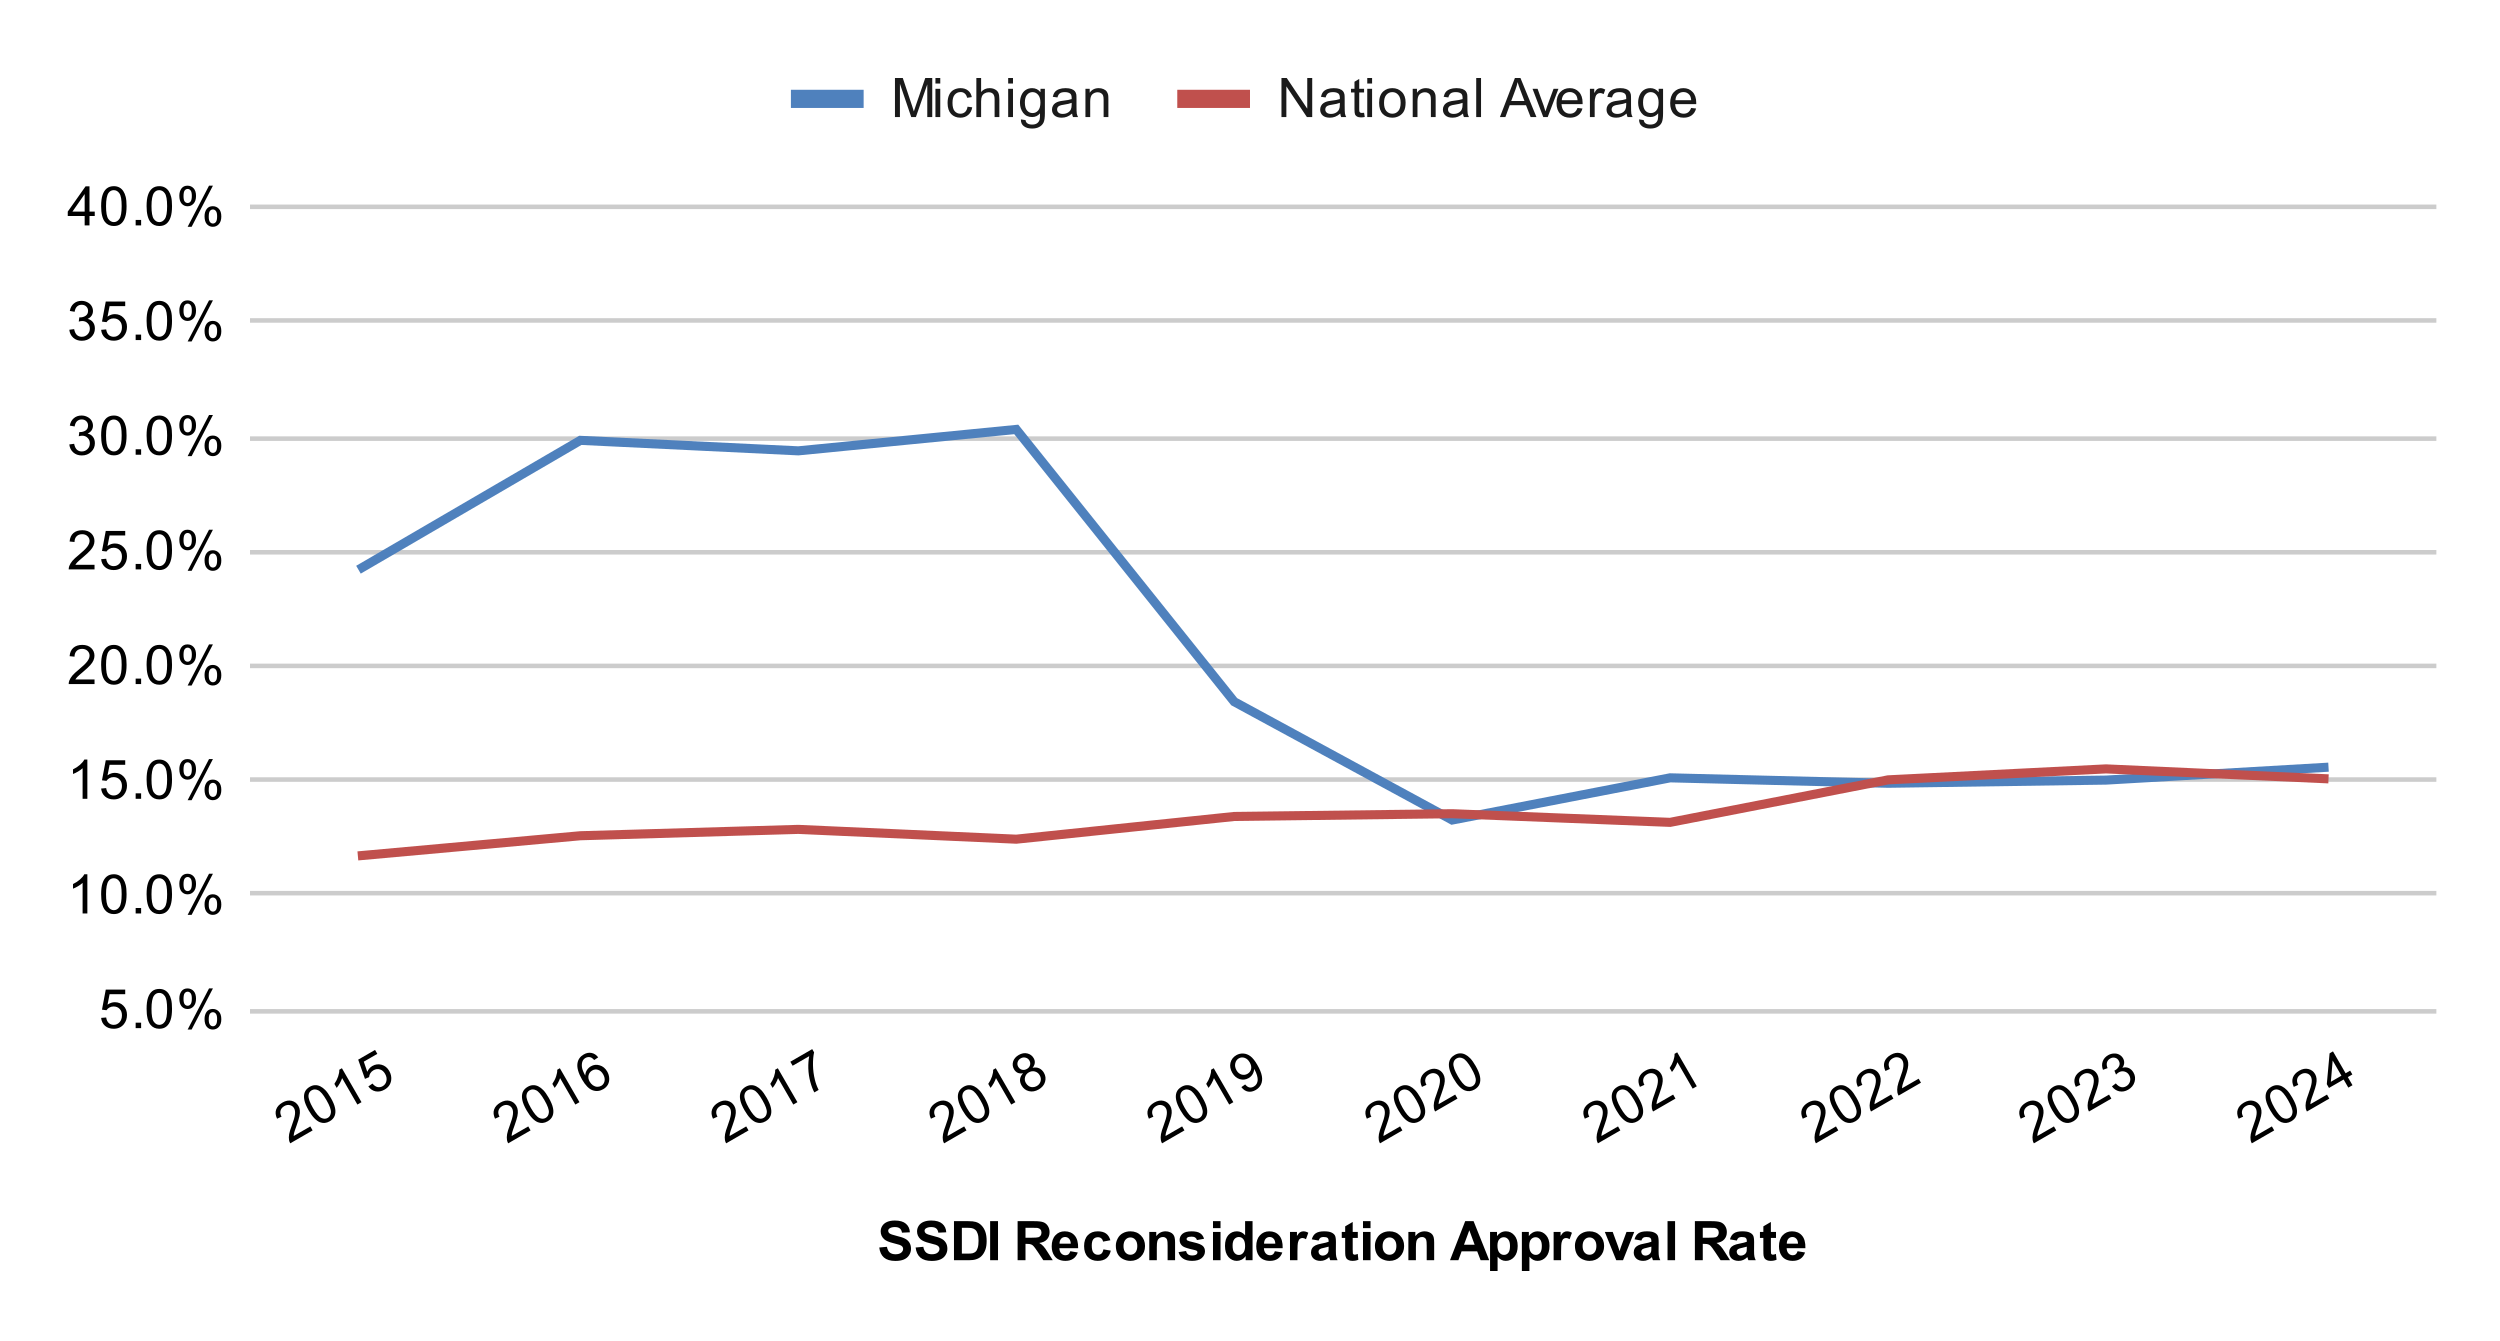 <svg xmlns:xlink="http://www.w3.org/1999/xlink" xmlns="http://www.w3.org/2000/svg" viewBox="0.0 0.0 550.0 295.0" fill="none" stroke="none" stroke-linecap="square" stroke-miterlimit="10" width="550" height="295"><path fill="#ffffff" d="M0 0L550.0 0L550.0 295.0L0 295.0L0 0Z" fill-rule="nonzero"></path><path stroke="#cccccc" stroke-width="1.0" stroke-linecap="butt" d="M55.5 222.5L535.5 222.5" fill-rule="nonzero"></path><path stroke="#cccccc" stroke-width="1.0" stroke-linecap="butt" d="M55.5 196.5L535.5 196.5" fill-rule="nonzero"></path><path stroke="#cccccc" stroke-width="1.0" stroke-linecap="butt" d="M55.5 171.5L535.5 171.5" fill-rule="nonzero"></path><path stroke="#cccccc" stroke-width="1.0" stroke-linecap="butt" d="M55.5 146.5L535.5 146.5" fill-rule="nonzero"></path><path stroke="#cccccc" stroke-width="1.0" stroke-linecap="butt" d="M55.5 121.5L535.5 121.5" fill-rule="nonzero"></path><path stroke="#cccccc" stroke-width="1.0" stroke-linecap="butt" d="M55.5 96.5L535.5 96.5" fill-rule="nonzero"></path><path stroke="#cccccc" stroke-width="1.0" stroke-linecap="butt" d="M55.5 70.5L535.5 70.5" fill-rule="nonzero"></path><path stroke="#cccccc" stroke-width="1.0" stroke-linecap="butt" d="M55.5 45.5L535.5 45.5" fill-rule="nonzero"></path><clipPath id="id_0"><path d="M55.75 45.583L535.25 45.583L535.25 222.188L55.75 222.188L55.75 45.583Z" clip-rule="nonzero"></path></clipPath><path stroke="#4f81bd" stroke-width="2.0" stroke-linecap="butt" clip-path="url(#id_0)" d="M511.275 168.836L463.325 171.621L415.375 172.319L367.425 171.123L319.475 180.407L271.525 154.375L223.575 94.473L175.625 99.186L127.675 96.878L79.725 124.834" fill-rule="nonzero"></path><path stroke="#c0504d" stroke-width="2.0" stroke-linecap="butt" clip-path="url(#id_0)" d="M511.275 171.304L463.325 169.157L415.375 171.568L367.425 180.918L319.475 179.017L271.525 179.624L223.575 184.62L175.625 182.464L127.675 183.864L79.725 188.207" fill-rule="nonzero"></path><path fill="#000000" fill-opacity="0.0" clip-path="url(#id_0)" d="M514.275 168.836C514.275 170.493 512.932 171.836 511.275 171.836C509.618 171.836 508.275 170.493 508.275 168.836C508.275 167.18 509.618 165.836 511.275 165.836C512.932 165.836 514.275 167.18 514.275 168.836Z" fill-rule="nonzero"></path><path fill="#000000" fill-opacity="0.0" clip-path="url(#id_0)" d="M466.325 171.621C466.325 173.278 464.982 174.621 463.325 174.621C461.668 174.621 460.325 173.278 460.325 171.621C460.325 169.964 461.668 168.621 463.325 168.621C464.982 168.621 466.325 169.964 466.325 171.621Z" fill-rule="nonzero"></path><path fill="#000000" fill-opacity="0.0" clip-path="url(#id_0)" d="M418.375 172.319C418.375 173.976 417.032 175.319 415.375 175.319C413.718 175.319 412.375 173.976 412.375 172.319C412.375 170.662 413.718 169.319 415.375 169.319C417.032 169.319 418.375 170.662 418.375 172.319Z" fill-rule="nonzero"></path><path fill="#000000" fill-opacity="0.0" clip-path="url(#id_0)" d="M370.425 171.123C370.425 172.78 369.082 174.123 367.425 174.123C365.768 174.123 364.425 172.78 364.425 171.123C364.425 169.466 365.768 168.123 367.425 168.123C369.082 168.123 370.425 169.466 370.425 171.123Z" fill-rule="nonzero"></path><path fill="#000000" fill-opacity="0.0" clip-path="url(#id_0)" d="M322.475 180.407C322.475 182.064 321.132 183.407 319.475 183.407C317.818 183.407 316.475 182.064 316.475 180.407C316.475 178.75 317.818 177.407 319.475 177.407C321.132 177.407 322.475 178.75 322.475 180.407Z" fill-rule="nonzero"></path><path fill="#000000" fill-opacity="0.0" clip-path="url(#id_0)" d="M274.525 154.375C274.525 156.031 273.182 157.375 271.525 157.375C269.868 157.375 268.525 156.031 268.525 154.375C268.525 152.718 269.868 151.375 271.525 151.375C273.182 151.375 274.525 152.718 274.525 154.375Z" fill-rule="nonzero"></path><path fill="#000000" fill-opacity="0.0" clip-path="url(#id_0)" d="M226.575 94.473C226.575 96.13 225.232 97.473 223.575 97.473C221.918 97.473 220.575 96.13 220.575 94.473C220.575 92.816 221.918 91.473 223.575 91.473C225.232 91.473 226.575 92.816 226.575 94.473Z" fill-rule="nonzero"></path><path fill="#000000" fill-opacity="0.0" clip-path="url(#id_0)" d="M178.625 99.186C178.625 100.843 177.282 102.186 175.625 102.186C173.968 102.186 172.625 100.843 172.625 99.186C172.625 97.529 173.968 96.186 175.625 96.186C177.282 96.186 178.625 97.529 178.625 99.186Z" fill-rule="nonzero"></path><path fill="#000000" fill-opacity="0.0" clip-path="url(#id_0)" d="M130.675 96.878C130.675 98.535 129.332 99.878 127.675 99.878C126.018 99.878 124.675 98.535 124.675 96.878C124.675 95.221 126.018 93.878 127.675 93.878C129.332 93.878 130.675 95.221 130.675 96.878Z" fill-rule="nonzero"></path><path fill="#000000" fill-opacity="0.0" clip-path="url(#id_0)" d="M82.725 124.834C82.725 126.491 81.382 127.834 79.725 127.834C78.068 127.834 76.725 126.491 76.725 124.834C76.725 123.178 78.068 121.834 79.725 121.834C81.382 121.834 82.725 123.178 82.725 124.834Z" fill-rule="nonzero"></path><path fill="#000000" fill-opacity="0.0" clip-path="url(#id_0)" d="M514.275 171.304C514.275 172.961 512.932 174.304 511.275 174.304C509.618 174.304 508.275 172.961 508.275 171.304C508.275 169.647 509.618 168.304 511.275 168.304C512.932 168.304 514.275 169.647 514.275 171.304Z" fill-rule="nonzero"></path><path fill="#000000" fill-opacity="0.0" clip-path="url(#id_0)" d="M466.325 169.157C466.325 170.814 464.982 172.157 463.325 172.157C461.668 172.157 460.325 170.814 460.325 169.157C460.325 167.5 461.668 166.157 463.325 166.157C464.982 166.157 466.325 167.5 466.325 169.157Z" fill-rule="nonzero"></path><path fill="#000000" fill-opacity="0.0" clip-path="url(#id_0)" d="M418.375 171.568C418.375 173.225 417.032 174.568 415.375 174.568C413.718 174.568 412.375 173.225 412.375 171.568C412.375 169.911 413.718 168.568 415.375 168.568C417.032 168.568 418.375 169.911 418.375 171.568Z" fill-rule="nonzero"></path><path fill="#000000" fill-opacity="0.0" clip-path="url(#id_0)" d="M370.425 180.918C370.425 182.574 369.082 183.918 367.425 183.918C365.768 183.918 364.425 182.574 364.425 180.918C364.425 179.261 365.768 177.918 367.425 177.918C369.082 177.918 370.425 179.261 370.425 180.918Z" fill-rule="nonzero"></path><path fill="#000000" fill-opacity="0.0" clip-path="url(#id_0)" d="M322.475 179.017C322.475 180.673 321.132 182.017 319.475 182.017C317.818 182.017 316.475 180.673 316.475 179.017C316.475 177.36 317.818 176.017 319.475 176.017C321.132 176.017 322.475 177.36 322.475 179.017Z" fill-rule="nonzero"></path><path fill="#000000" fill-opacity="0.0" clip-path="url(#id_0)" d="M274.525 179.624C274.525 181.281 273.182 182.624 271.525 182.624C269.868 182.624 268.525 181.281 268.525 179.624C268.525 177.967 269.868 176.624 271.525 176.624C273.182 176.624 274.525 177.967 274.525 179.624Z" fill-rule="nonzero"></path><path fill="#000000" fill-opacity="0.0" clip-path="url(#id_0)" d="M226.575 184.62C226.575 186.277 225.232 187.62 223.575 187.62C221.918 187.62 220.575 186.277 220.575 184.62C220.575 182.963 221.918 181.62 223.575 181.62C225.232 181.62 226.575 182.963 226.575 184.62Z" fill-rule="nonzero"></path><path fill="#000000" fill-opacity="0.0" clip-path="url(#id_0)" d="M178.625 182.464C178.625 184.121 177.282 185.464 175.625 185.464C173.968 185.464 172.625 184.121 172.625 182.464C172.625 180.807 173.968 179.464 175.625 179.464C177.282 179.464 178.625 180.807 178.625 182.464Z" fill-rule="nonzero"></path><path fill="#000000" fill-opacity="0.0" clip-path="url(#id_0)" d="M130.675 183.864C130.675 185.521 129.332 186.864 127.675 186.864C126.018 186.864 124.675 185.521 124.675 183.864C124.675 182.208 126.018 180.864 127.675 180.864C129.332 180.864 130.675 182.208 130.675 183.864Z" fill-rule="nonzero"></path><path fill="#000000" fill-opacity="0.0" clip-path="url(#id_0)" d="M82.725 188.207C82.725 189.863 81.382 191.207 79.725 191.207C78.068 191.207 76.725 189.863 76.725 188.207C76.725 186.55 78.068 185.207 79.725 185.207C81.382 185.207 82.725 186.55 82.725 188.207Z" fill-rule="nonzero"></path><path fill="#000000" d="M193.438 274.453L195.125 274.297Q195.281 275.141 195.734 275.547Q196.203 275.938 197.0 275.938Q197.828 275.938 198.25 275.594Q198.688 275.234 198.688 274.75Q198.688 274.453 198.5 274.234Q198.328 274.016 197.875 273.859Q197.578 273.75 196.5 273.484Q195.094 273.141 194.531 272.641Q193.75 271.922 193.75 270.906Q193.75 270.25 194.109 269.688Q194.484 269.109 195.188 268.812Q195.891 268.516 196.875 268.516Q198.5 268.516 199.312 269.234Q200.125 269.938 200.172 271.109L198.438 271.188Q198.328 270.531 197.953 270.25Q197.594 269.953 196.859 269.953Q196.109 269.953 195.672 270.266Q195.406 270.453 195.406 270.797Q195.406 271.094 195.656 271.312Q195.984 271.594 197.25 271.891Q198.516 272.188 199.125 272.516Q199.734 272.828 200.078 273.391Q200.422 273.938 200.422 274.75Q200.422 275.484 200.0 276.141Q199.594 276.781 198.844 277.094Q198.094 277.406 196.984 277.406Q195.344 277.406 194.469 276.656Q193.609 275.891 193.438 274.453ZM201.438 274.453L203.125 274.297Q203.281 275.141 203.734 275.547Q204.203 275.938 205.0 275.938Q205.828 275.938 206.25 275.594Q206.688 275.234 206.688 274.75Q206.688 274.453 206.5 274.234Q206.328 274.016 205.875 273.859Q205.578 273.75 204.5 273.484Q203.094 273.141 202.531 272.641Q201.75 271.922 201.75 270.906Q201.75 270.25 202.109 269.688Q202.484 269.109 203.188 268.812Q203.891 268.516 204.875 268.516Q206.5 268.516 207.312 269.234Q208.125 269.938 208.172 271.109L206.438 271.188Q206.328 270.531 205.953 270.25Q205.594 269.953 204.859 269.953Q204.109 269.953 203.672 270.266Q203.406 270.453 203.406 270.797Q203.406 271.094 203.656 271.312Q203.984 271.594 205.25 271.891Q206.516 272.188 207.125 272.516Q207.734 272.828 208.078 273.391Q208.422 273.938 208.422 274.75Q208.422 275.484 208.0 276.141Q207.594 276.781 206.844 277.094Q206.094 277.406 204.984 277.406Q203.344 277.406 202.469 276.656Q201.609 275.891 201.438 274.453ZM209.875 268.656L213.031 268.656Q214.109 268.656 214.672 268.828Q215.422 269.047 215.953 269.625Q216.5 270.188 216.781 271.016Q217.062 271.828 217.062 273.031Q217.062 274.094 216.812 274.859Q216.484 275.797 215.891 276.375Q215.438 276.828 214.672 277.062Q214.094 277.25 213.125 277.25L209.875 277.25L209.875 268.656ZM211.609 270.109L211.609 275.797L212.891 275.797Q213.625 275.797 213.953 275.719Q214.375 275.609 214.641 275.359Q214.922 275.109 215.094 274.531Q215.281 273.953 215.281 272.953Q215.281 271.969 215.094 271.438Q214.922 270.891 214.609 270.594Q214.297 270.297 213.812 270.188Q213.438 270.109 212.375 270.109L211.609 270.109ZM217.828 277.25L217.828 268.656L219.562 268.656L219.562 277.25L217.828 277.25ZM223.875 277.25L223.875 268.656L227.531 268.656Q228.906 268.656 229.531 268.891Q230.156 269.125 230.531 269.719Q230.906 270.312 230.906 271.062Q230.906 272.031 230.328 272.672Q229.766 273.297 228.641 273.453Q229.203 273.781 229.562 274.188Q229.938 274.578 230.547 275.578L231.609 277.25L229.531 277.25L228.281 275.375Q227.609 274.375 227.359 274.125Q227.109 273.859 226.828 273.766Q226.562 273.656 225.969 273.656L225.609 273.656L225.609 277.25L223.875 277.25ZM225.609 272.297L226.891 272.297Q228.141 272.297 228.453 272.188Q228.766 272.078 228.938 271.828Q229.125 271.562 229.125 271.172Q229.125 270.75 228.891 270.484Q228.656 270.219 228.234 270.141Q228.016 270.109 226.969 270.109L225.609 270.109L225.609 272.297ZM235.469 275.266L237.109 275.547Q236.797 276.453 236.109 276.922Q235.422 277.391 234.406 277.391Q232.781 277.391 232.0 276.328Q231.375 275.484 231.375 274.188Q231.375 272.641 232.188 271.766Q233.0 270.891 234.234 270.891Q235.625 270.891 236.422 271.812Q237.234 272.719 237.188 274.609L233.062 274.609Q233.094 275.344 233.469 275.75Q233.844 276.156 234.422 276.156Q234.797 276.156 235.062 275.953Q235.328 275.734 235.469 275.266ZM235.562 273.609Q235.547 272.891 235.188 272.516Q234.844 272.141 234.328 272.141Q233.797 272.141 233.438 272.531Q233.094 272.938 233.094 273.609L235.562 273.609ZM244.281 272.859L242.672 273.156Q242.578 272.672 242.281 272.438Q242.0 272.188 241.547 272.188Q240.922 272.188 240.547 272.609Q240.188 273.031 240.188 274.031Q240.188 275.141 240.562 275.594Q240.938 276.047 241.562 276.047Q242.031 276.047 242.328 275.781Q242.625 275.516 242.75 274.859L244.375 275.141Q244.125 276.25 243.406 276.828Q242.688 277.391 241.484 277.391Q240.125 277.391 239.312 276.531Q238.5 275.672 238.5 274.141Q238.5 272.609 239.312 271.75Q240.125 270.891 241.516 270.891Q242.656 270.891 243.328 271.375Q244.0 271.859 244.281 272.859ZM245.484 274.047Q245.484 273.234 245.891 272.469Q246.297 271.688 247.031 271.297Q247.766 270.891 248.688 270.891Q250.094 270.891 251.0 271.812Q251.906 272.719 251.906 274.125Q251.906 275.531 250.984 276.469Q250.078 277.391 248.703 277.391Q247.844 277.391 247.062 277.0Q246.297 276.609 245.891 275.875Q245.484 275.125 245.484 274.047ZM247.172 274.141Q247.172 275.062 247.609 275.562Q248.047 276.047 248.688 276.047Q249.344 276.047 249.766 275.562Q250.203 275.062 250.203 274.125Q250.203 273.219 249.766 272.734Q249.344 272.234 248.688 272.234Q248.047 272.234 247.609 272.734Q247.172 273.219 247.172 274.141ZM258.516 277.25L256.875 277.25L256.875 274.078Q256.875 273.062 256.766 272.766Q256.672 272.469 256.422 272.312Q256.188 272.141 255.859 272.141Q255.422 272.141 255.078 272.375Q254.75 272.609 254.625 273.0Q254.5 273.391 254.5 274.438L254.5 277.25L252.844 277.25L252.844 271.031L254.375 271.031L254.375 271.938Q255.188 270.891 256.438 270.891Q256.969 270.891 257.422 271.094Q257.875 271.281 258.109 271.594Q258.344 271.891 258.422 272.281Q258.516 272.656 258.516 273.375L258.516 277.25ZM259.281 275.469L260.938 275.219Q261.047 275.703 261.359 275.953Q261.688 276.203 262.266 276.203Q262.906 276.203 263.219 275.969Q263.438 275.797 263.438 275.531Q263.438 275.344 263.328 275.219Q263.203 275.094 262.781 275.0Q260.781 274.562 260.25 274.203Q259.516 273.688 259.516 272.797Q259.516 271.984 260.141 271.438Q260.781 270.891 262.125 270.891Q263.406 270.891 264.031 271.312Q264.656 271.719 264.891 272.531L263.328 272.812Q263.234 272.453 262.953 272.266Q262.672 272.062 262.156 272.062Q261.516 272.062 261.234 272.25Q261.047 272.375 261.047 272.578Q261.047 272.766 261.203 272.891Q261.422 273.047 262.734 273.344Q264.062 273.641 264.578 274.078Q265.094 274.516 265.094 275.297Q265.094 276.156 264.375 276.781Q263.672 277.391 262.266 277.391Q261.0 277.391 260.25 276.875Q259.516 276.359 259.281 275.469ZM266.859 270.188L266.859 268.656L268.516 268.656L268.516 270.188L266.859 270.188ZM266.859 277.25L266.859 271.031L268.516 271.031L268.516 277.25L266.859 277.25ZM275.562 277.25L274.047 277.25L274.047 276.328Q273.656 276.875 273.141 277.141Q272.625 277.391 272.094 277.391Q271.016 277.391 270.25 276.531Q269.5 275.656 269.5 274.109Q269.5 272.531 270.234 271.719Q270.984 270.891 272.125 270.891Q273.156 270.891 273.922 271.75L273.922 268.656L275.562 268.656L275.562 277.25ZM271.172 274.0Q271.172 275.0 271.453 275.438Q271.844 276.094 272.562 276.094Q273.125 276.094 273.516 275.609Q273.922 275.125 273.922 274.156Q273.922 273.094 273.531 272.625Q273.156 272.141 272.547 272.141Q271.969 272.141 271.562 272.609Q271.172 273.078 271.172 274.0ZM280.469 275.266L282.109 275.547Q281.797 276.453 281.109 276.922Q280.422 277.391 279.406 277.391Q277.781 277.391 277.0 276.328Q276.375 275.484 276.375 274.188Q276.375 272.641 277.188 271.766Q278.0 270.891 279.234 270.891Q280.625 270.891 281.422 271.812Q282.234 272.719 282.188 274.609L278.062 274.609Q278.094 275.344 278.469 275.75Q278.844 276.156 279.422 276.156Q279.797 276.156 280.062 275.953Q280.328 275.734 280.469 275.266ZM280.562 273.609Q280.547 272.891 280.188 272.516Q279.844 272.141 279.328 272.141Q278.797 272.141 278.438 272.531Q278.094 272.938 278.094 273.609L280.562 273.609ZM285.438 277.25L283.797 277.25L283.797 271.031L285.328 271.031L285.328 271.906Q285.719 271.281 286.031 271.094Q286.344 270.891 286.734 270.891Q287.297 270.891 287.828 271.203L287.312 272.625Q286.891 272.359 286.547 272.359Q286.188 272.359 285.953 272.562Q285.719 272.75 285.578 273.25Q285.438 273.734 285.438 275.328L285.438 277.25ZM290.094 272.922L288.594 272.656Q288.844 271.75 289.453 271.328Q290.078 270.891 291.297 270.891Q292.391 270.891 292.922 271.156Q293.469 271.406 293.688 271.812Q293.906 272.203 293.906 273.281L293.891 275.203Q293.891 276.031 293.969 276.422Q294.047 276.797 294.266 277.25L292.641 277.25Q292.578 277.078 292.484 276.766Q292.438 276.609 292.422 276.562Q292.0 276.984 291.516 277.188Q291.047 277.391 290.5 277.391Q289.531 277.391 288.969 276.875Q288.422 276.344 288.422 275.547Q288.422 275.016 288.672 274.609Q288.938 274.203 289.391 273.984Q289.844 273.75 290.703 273.594Q291.844 273.375 292.297 273.188L292.297 273.031Q292.297 272.547 292.062 272.344Q291.828 272.141 291.172 272.141Q290.734 272.141 290.484 272.312Q290.25 272.484 290.094 272.922ZM292.297 274.266Q291.984 274.359 291.297 274.516Q290.609 274.656 290.391 274.797Q290.078 275.031 290.078 275.375Q290.078 275.719 290.328 275.984Q290.594 276.234 290.984 276.234Q291.438 276.234 291.844 275.938Q292.141 275.719 292.234 275.391Q292.297 275.188 292.297 274.594L292.297 274.266ZM298.719 271.031L298.719 272.344L297.594 272.344L297.594 274.844Q297.594 275.609 297.625 275.734Q297.656 275.859 297.766 275.953Q297.891 276.031 298.047 276.031Q298.281 276.031 298.703 275.859L298.844 277.141Q298.281 277.391 297.547 277.391Q297.109 277.391 296.75 277.25Q296.391 277.094 296.219 276.859Q296.062 276.609 295.984 276.219Q295.938 275.922 295.938 275.047L295.938 272.344L295.188 272.344L295.188 271.031L295.938 271.031L295.938 269.797L297.594 268.828L297.594 271.031L298.719 271.031ZM299.859 270.188L299.859 268.656L301.516 268.656L301.516 270.188L299.859 270.188ZM299.859 277.25L299.859 271.031L301.516 271.031L301.516 277.25L299.859 277.25ZM302.484 274.047Q302.484 273.234 302.891 272.469Q303.297 271.688 304.031 271.297Q304.766 270.891 305.688 270.891Q307.094 270.891 308.0 271.812Q308.906 272.719 308.906 274.125Q308.906 275.531 307.984 276.469Q307.078 277.391 305.703 277.391Q304.844 277.391 304.062 277.0Q303.297 276.609 302.891 275.875Q302.484 275.125 302.484 274.047ZM304.172 274.141Q304.172 275.062 304.609 275.562Q305.047 276.047 305.688 276.047Q306.344 276.047 306.766 275.562Q307.203 275.062 307.203 274.125Q307.203 273.219 306.766 272.734Q306.344 272.234 305.688 272.234Q305.047 272.234 304.609 272.734Q304.172 273.219 304.172 274.141ZM315.516 277.25L313.875 277.25L313.875 274.078Q313.875 273.062 313.766 272.766Q313.672 272.469 313.422 272.312Q313.188 272.141 312.859 272.141Q312.422 272.141 312.078 272.375Q311.75 272.609 311.625 273.0Q311.5 273.391 311.5 274.438L311.5 277.25L309.844 277.25L309.844 271.031L311.375 271.031L311.375 271.938Q312.188 270.891 313.438 270.891Q313.969 270.891 314.422 271.094Q314.875 271.281 315.109 271.594Q315.344 271.891 315.422 272.281Q315.516 272.656 315.516 273.375L315.516 277.25ZM327.625 277.25L325.734 277.25L324.984 275.297L321.547 275.297L320.844 277.25L319.0 277.25L322.344 268.656L324.188 268.656L327.625 277.25ZM324.422 273.844L323.25 270.656L322.078 273.844L324.422 273.844ZM327.812 271.031L329.344 271.031L329.344 271.938Q329.656 271.469 330.156 271.188Q330.672 270.891 331.297 270.891Q332.375 270.891 333.125 271.734Q333.891 272.578 333.891 274.109Q333.891 275.656 333.125 276.531Q332.359 277.391 331.281 277.391Q330.766 277.391 330.344 277.188Q329.922 276.984 329.469 276.484L329.469 279.625L327.812 279.625L327.812 271.031ZM329.438 274.031Q329.438 275.078 329.859 275.578Q330.281 276.078 330.875 276.078Q331.453 276.078 331.828 275.625Q332.203 275.156 332.203 274.109Q332.203 273.141 331.812 272.672Q331.422 272.188 330.844 272.188Q330.234 272.188 329.828 272.656Q329.438 273.125 329.438 274.031ZM334.812 271.031L336.344 271.031L336.344 271.938Q336.656 271.469 337.156 271.188Q337.672 270.891 338.297 270.891Q339.375 270.891 340.125 271.734Q340.891 272.578 340.891 274.109Q340.891 275.656 340.125 276.531Q339.359 277.391 338.281 277.391Q337.766 277.391 337.344 277.188Q336.922 276.984 336.469 276.484L336.469 279.625L334.812 279.625L334.812 271.031ZM336.438 274.031Q336.438 275.078 336.859 275.578Q337.281 276.078 337.875 276.078Q338.453 276.078 338.828 275.625Q339.203 275.156 339.203 274.109Q339.203 273.141 338.812 272.672Q338.422 272.188 337.844 272.188Q337.234 272.188 336.828 272.656Q336.438 273.125 336.438 274.031ZM343.438 277.25L341.797 277.25L341.797 271.031L343.328 271.031L343.328 271.906Q343.719 271.281 344.031 271.094Q344.344 270.891 344.734 270.891Q345.297 270.891 345.828 271.203L345.312 272.625Q344.891 272.359 344.547 272.359Q344.188 272.359 343.953 272.562Q343.719 272.75 343.578 273.25Q343.438 273.734 343.438 275.328L343.438 277.25ZM346.484 274.047Q346.484 273.234 346.891 272.469Q347.297 271.688 348.031 271.297Q348.766 270.891 349.688 270.891Q351.094 270.891 352.0 271.812Q352.906 272.719 352.906 274.125Q352.906 275.531 351.984 276.469Q351.078 277.391 349.703 277.391Q348.844 277.391 348.062 277.0Q347.297 276.609 346.891 275.875Q346.484 275.125 346.484 274.047ZM348.172 274.141Q348.172 275.062 348.609 275.562Q349.047 276.047 349.688 276.047Q350.344 276.047 350.766 275.562Q351.203 275.062 351.203 274.125Q351.203 273.219 350.766 272.734Q350.344 272.234 349.688 272.234Q349.047 272.234 348.609 272.734Q348.172 273.219 348.172 274.141ZM355.578 277.25L353.062 271.031L354.797 271.031L355.969 274.203L356.312 275.266Q356.438 274.859 356.469 274.734Q356.562 274.469 356.656 274.203L357.828 271.031L359.531 271.031L357.062 277.25L355.578 277.25ZM361.094 272.922L359.594 272.656Q359.844 271.75 360.453 271.328Q361.078 270.891 362.297 270.891Q363.391 270.891 363.922 271.156Q364.469 271.406 364.688 271.812Q364.906 272.203 364.906 273.281L364.891 275.203Q364.891 276.031 364.969 276.422Q365.047 276.797 365.266 277.25L363.641 277.25Q363.578 277.078 363.484 276.766Q363.438 276.609 363.422 276.562Q363.0 276.984 362.516 277.188Q362.047 277.391 361.5 277.391Q360.531 277.391 359.969 276.875Q359.422 276.344 359.422 275.547Q359.422 275.016 359.672 274.609Q359.938 274.203 360.391 273.984Q360.844 273.75 361.703 273.594Q362.844 273.375 363.297 273.188L363.297 273.031Q363.297 272.547 363.062 272.344Q362.828 272.141 362.172 272.141Q361.734 272.141 361.484 272.312Q361.25 272.484 361.094 272.922ZM363.297 274.266Q362.984 274.359 362.297 274.516Q361.609 274.656 361.391 274.797Q361.078 275.031 361.078 275.375Q361.078 275.719 361.328 275.984Q361.594 276.234 361.984 276.234Q362.438 276.234 362.844 275.938Q363.141 275.719 363.234 275.391Q363.297 275.188 363.297 274.594L363.297 274.266ZM366.859 277.25L366.859 268.656L368.516 268.656L368.516 277.25L366.859 277.25ZM372.875 277.25L372.875 268.656L376.531 268.656Q377.906 268.656 378.531 268.891Q379.156 269.125 379.531 269.719Q379.906 270.312 379.906 271.062Q379.906 272.031 379.328 272.672Q378.766 273.297 377.641 273.453Q378.203 273.781 378.562 274.188Q378.938 274.578 379.547 275.578L380.609 277.25L378.531 277.25L377.281 275.375Q376.609 274.375 376.359 274.125Q376.109 273.859 375.828 273.766Q375.562 273.656 374.969 273.656L374.609 273.656L374.609 277.25L372.875 277.25ZM374.609 272.297L375.891 272.297Q377.141 272.297 377.453 272.188Q377.766 272.078 377.938 271.828Q378.125 271.562 378.125 271.172Q378.125 270.75 377.891 270.484Q377.656 270.219 377.234 270.141Q377.016 270.109 375.969 270.109L374.609 270.109L374.609 272.297ZM382.094 272.922L380.594 272.656Q380.844 271.75 381.453 271.328Q382.078 270.891 383.297 270.891Q384.391 270.891 384.922 271.156Q385.469 271.406 385.688 271.812Q385.906 272.203 385.906 273.281L385.891 275.203Q385.891 276.031 385.969 276.422Q386.047 276.797 386.266 277.25L384.641 277.25Q384.578 277.078 384.484 276.766Q384.438 276.609 384.422 276.562Q384.0 276.984 383.516 277.188Q383.047 277.391 382.5 277.391Q381.531 277.391 380.969 276.875Q380.422 276.344 380.422 275.547Q380.422 275.016 380.672 274.609Q380.938 274.203 381.391 273.984Q381.844 273.75 382.703 273.594Q383.844 273.375 384.297 273.188L384.297 273.031Q384.297 272.547 384.062 272.344Q383.828 272.141 383.172 272.141Q382.734 272.141 382.484 272.312Q382.25 272.484 382.094 272.922ZM384.297 274.266Q383.984 274.359 383.297 274.516Q382.609 274.656 382.391 274.797Q382.078 275.031 382.078 275.375Q382.078 275.719 382.328 275.984Q382.594 276.234 382.984 276.234Q383.438 276.234 383.844 275.938Q384.141 275.719 384.234 275.391Q384.297 275.188 384.297 274.594L384.297 274.266ZM390.719 271.031L390.719 272.344L389.594 272.344L389.594 274.844Q389.594 275.609 389.625 275.734Q389.656 275.859 389.766 275.953Q389.891 276.031 390.047 276.031Q390.281 276.031 390.703 275.859L390.844 277.141Q390.281 277.391 389.547 277.391Q389.109 277.391 388.75 277.25Q388.391 277.094 388.219 276.859Q388.062 276.609 387.984 276.219Q387.938 275.922 387.938 275.047L387.938 272.344L387.188 272.344L387.188 271.031L387.938 271.031L387.938 269.797L389.594 268.828L389.594 271.031L390.719 271.031ZM395.469 275.266L397.109 275.547Q396.797 276.453 396.109 276.922Q395.422 277.391 394.406 277.391Q392.781 277.391 392.0 276.328Q391.375 275.484 391.375 274.188Q391.375 272.641 392.188 271.766Q393.0 270.891 394.234 270.891Q395.625 270.891 396.422 271.812Q397.234 272.719 397.188 274.609L393.062 274.609Q393.094 275.344 393.469 275.75Q393.844 276.156 394.422 276.156Q394.797 276.156 395.062 275.953Q395.328 275.734 395.469 275.266ZM395.562 273.609Q395.547 272.891 395.188 272.516Q394.844 272.141 394.328 272.141Q393.797 272.141 393.438 272.531Q393.094 272.938 393.094 273.609L395.562 273.609Z" fill-rule="nonzero"></path><path fill="#000000" d="M22.25 223.938L23.359 223.844Q23.484 224.657 23.922 225.063Q24.375 225.469 25.016 225.469Q25.766 225.469 26.297 224.891Q26.828 224.313 26.828 223.375Q26.828 222.469 26.312 221.953Q25.812 221.422 24.984 221.422Q24.484 221.422 24.062 221.657Q23.656 221.891 23.422 222.25L22.438 222.125L23.266 217.719L27.547 217.719L27.547 218.719L24.109 218.719L23.656 221.032Q24.422 220.485 25.266 220.485Q26.391 220.485 27.156 221.266Q27.938 222.047 27.938 223.282Q27.938 224.438 27.266 225.297Q26.438 226.328 25.016 226.328Q23.844 226.328 23.094 225.672Q22.359 225.016 22.25 223.938ZM29.844 226.188L29.844 224.985L31.047 224.985L31.047 226.188L29.844 226.188ZM32.25 221.953Q32.25 220.422 32.562 219.5Q32.875 218.563 33.484 218.063Q34.109 217.563 35.047 217.563Q35.734 217.563 36.25 217.844Q36.781 218.125 37.125 218.657Q37.469 219.172 37.656 219.922Q37.844 220.672 37.844 221.953Q37.844 223.469 37.531 224.391Q37.234 225.313 36.609 225.828Q36.0 226.328 35.047 226.328Q33.812 226.328 33.094 225.438Q32.25 224.375 32.25 221.953ZM33.328 221.953Q33.328 224.063 33.828 224.766Q34.328 225.469 35.047 225.469Q35.781 225.469 36.266 224.766Q36.766 224.063 36.766 221.953Q36.766 219.828 36.266 219.141Q35.781 218.438 35.031 218.438Q34.312 218.438 33.875 219.047Q33.328 219.828 33.328 221.953ZM39.453 219.657Q39.453 218.735 39.906 218.094Q40.375 217.453 41.25 217.453Q42.062 217.453 42.594 218.032Q43.125 218.61 43.125 219.719Q43.125 220.813 42.578 221.407Q42.047 221.985 41.266 221.985Q40.484 221.985 39.969 221.407Q39.453 220.828 39.453 219.657ZM41.281 218.172Q40.891 218.172 40.625 218.516Q40.375 218.86 40.375 219.766Q40.375 220.594 40.625 220.938Q40.891 221.266 41.281 221.266Q41.688 221.266 41.938 220.922Q42.203 220.578 42.203 219.688Q42.203 218.844 41.938 218.516Q41.672 218.172 41.281 218.172ZM41.281 226.5L45.984 217.453L46.844 217.453L42.156 226.5L41.281 226.5ZM45.0 224.172Q45.0 223.25 45.453 222.61Q45.922 221.969 46.812 221.969Q47.625 221.969 48.156 222.547Q48.688 223.11 48.688 224.235Q48.688 225.328 48.141 225.922Q47.609 226.5 46.812 226.5Q46.047 226.5 45.516 225.922Q45.0 225.344 45.0 224.172ZM46.844 222.688Q46.438 222.688 46.172 223.032Q45.922 223.375 45.922 224.282Q45.922 225.094 46.188 225.438Q46.453 225.782 46.844 225.782Q47.234 225.782 47.5 225.438Q47.766 225.094 47.766 224.188Q47.766 223.36 47.5 223.032Q47.234 222.688 46.844 222.688Z" fill-rule="nonzero"></path><path fill="#000000" d="M19.219 200.959L18.172 200.959L18.172 194.24Q17.781 194.599 17.156 194.974Q16.547 195.334 16.062 195.505L16.062 194.49Q16.938 194.068 17.594 193.49Q18.266 192.896 18.547 192.334L19.219 192.334L19.219 200.959ZM22.25 196.724Q22.25 195.193 22.562 194.271Q22.875 193.334 23.484 192.834Q24.109 192.334 25.047 192.334Q25.734 192.334 26.25 192.615Q26.781 192.896 27.125 193.427Q27.469 193.943 27.656 194.693Q27.844 195.443 27.844 196.724Q27.844 198.24 27.531 199.162Q27.234 200.084 26.609 200.599Q26.0 201.099 25.047 201.099Q23.812 201.099 23.094 200.209Q22.25 199.146 22.25 196.724ZM23.328 196.724Q23.328 198.834 23.828 199.537Q24.328 200.24 25.047 200.24Q25.781 200.24 26.266 199.537Q26.766 198.834 26.766 196.724Q26.766 194.599 26.266 193.912Q25.781 193.209 25.031 193.209Q24.312 193.209 23.875 193.818Q23.328 194.599 23.328 196.724ZM29.844 200.959L29.844 199.755L31.047 199.755L31.047 200.959L29.844 200.959ZM32.25 196.724Q32.25 195.193 32.562 194.271Q32.875 193.334 33.484 192.834Q34.109 192.334 35.047 192.334Q35.734 192.334 36.25 192.615Q36.781 192.896 37.125 193.427Q37.469 193.943 37.656 194.693Q37.844 195.443 37.844 196.724Q37.844 198.24 37.531 199.162Q37.234 200.084 36.609 200.599Q36.0 201.099 35.047 201.099Q33.812 201.099 33.094 200.209Q32.25 199.146 32.25 196.724ZM33.328 196.724Q33.328 198.834 33.828 199.537Q34.328 200.24 35.047 200.24Q35.781 200.24 36.266 199.537Q36.766 198.834 36.766 196.724Q36.766 194.599 36.266 193.912Q35.781 193.209 35.031 193.209Q34.312 193.209 33.875 193.818Q33.328 194.599 33.328 196.724ZM39.453 194.427Q39.453 193.505 39.906 192.865Q40.375 192.224 41.25 192.224Q42.062 192.224 42.594 192.802Q43.125 193.38 43.125 194.49Q43.125 195.584 42.578 196.177Q42.047 196.755 41.266 196.755Q40.484 196.755 39.969 196.177Q39.453 195.599 39.453 194.427ZM41.281 192.943Q40.891 192.943 40.625 193.287Q40.375 193.63 40.375 194.537Q40.375 195.365 40.625 195.709Q40.891 196.037 41.281 196.037Q41.688 196.037 41.938 195.693Q42.203 195.349 42.203 194.459Q42.203 193.615 41.938 193.287Q41.672 192.943 41.281 192.943ZM41.281 201.271L45.984 192.224L46.844 192.224L42.156 201.271L41.281 201.271ZM45.0 198.943Q45.0 198.021 45.453 197.38Q45.922 196.74 46.812 196.74Q47.625 196.74 48.156 197.318Q48.688 197.88 48.688 199.005Q48.688 200.099 48.141 200.693Q47.609 201.271 46.812 201.271Q46.047 201.271 45.516 200.693Q45.0 200.115 45.0 198.943ZM46.844 197.459Q46.438 197.459 46.172 197.802Q45.922 198.146 45.922 199.052Q45.922 199.865 46.188 200.209Q46.453 200.552 46.844 200.552Q47.234 200.552 47.5 200.209Q47.766 199.865 47.766 198.959Q47.766 198.13 47.5 197.802Q47.234 197.459 46.844 197.459Z" fill-rule="nonzero"></path><path fill="#000000" d="M19.219 175.729L18.172 175.729L18.172 169.011Q17.781 169.37 17.156 169.745Q16.547 170.104 16.062 170.276L16.062 169.261Q16.938 168.839 17.594 168.261Q18.266 167.667 18.547 167.104L19.219 167.104L19.219 175.729ZM22.25 173.479L23.359 173.386Q23.484 174.198 23.922 174.604Q24.375 175.011 25.016 175.011Q25.766 175.011 26.297 174.433Q26.828 173.854 26.828 172.917Q26.828 172.011 26.312 171.495Q25.812 170.964 24.984 170.964Q24.484 170.964 24.062 171.198Q23.656 171.433 23.422 171.792L22.438 171.667L23.266 167.261L27.547 167.261L27.547 168.261L24.109 168.261L23.656 170.573Q24.422 170.026 25.266 170.026Q26.391 170.026 27.156 170.808Q27.938 171.589 27.938 172.823Q27.938 173.979 27.266 174.839Q26.438 175.87 25.016 175.87Q23.844 175.87 23.094 175.214Q22.359 174.558 22.25 173.479ZM29.844 175.729L29.844 174.526L31.047 174.526L31.047 175.729L29.844 175.729ZM32.25 171.495Q32.25 169.964 32.562 169.042Q32.875 168.104 33.484 167.604Q34.109 167.104 35.047 167.104Q35.734 167.104 36.25 167.386Q36.781 167.667 37.125 168.198Q37.469 168.714 37.656 169.464Q37.844 170.214 37.844 171.495Q37.844 173.011 37.531 173.933Q37.234 174.854 36.609 175.37Q36.0 175.87 35.047 175.87Q33.812 175.87 33.094 174.979Q32.25 173.917 32.25 171.495ZM33.328 171.495Q33.328 173.604 33.828 174.308Q34.328 175.011 35.047 175.011Q35.781 175.011 36.266 174.308Q36.766 173.604 36.766 171.495Q36.766 169.37 36.266 168.683Q35.781 167.979 35.031 167.979Q34.312 167.979 33.875 168.589Q33.328 169.37 33.328 171.495ZM39.453 169.198Q39.453 168.276 39.906 167.636Q40.375 166.995 41.25 166.995Q42.062 166.995 42.594 167.573Q43.125 168.151 43.125 169.261Q43.125 170.354 42.578 170.948Q42.047 171.526 41.266 171.526Q40.484 171.526 39.969 170.948Q39.453 170.37 39.453 169.198ZM41.281 167.714Q40.891 167.714 40.625 168.058Q40.375 168.401 40.375 169.308Q40.375 170.136 40.625 170.479Q40.891 170.808 41.281 170.808Q41.688 170.808 41.938 170.464Q42.203 170.12 42.203 169.229Q42.203 168.386 41.938 168.058Q41.672 167.714 41.281 167.714ZM41.281 176.042L45.984 166.995L46.844 166.995L42.156 176.042L41.281 176.042ZM45.0 173.714Q45.0 172.792 45.453 172.151Q45.922 171.511 46.812 171.511Q47.625 171.511 48.156 172.089Q48.688 172.651 48.688 173.776Q48.688 174.87 48.141 175.464Q47.609 176.042 46.812 176.042Q46.047 176.042 45.516 175.464Q45.0 174.886 45.0 173.714ZM46.844 172.229Q46.438 172.229 46.172 172.573Q45.922 172.917 45.922 173.823Q45.922 174.636 46.188 174.979Q46.453 175.323 46.844 175.323Q47.234 175.323 47.5 174.979Q47.766 174.636 47.766 173.729Q47.766 172.901 47.5 172.573Q47.234 172.229 46.844 172.229Z" fill-rule="nonzero"></path><path fill="#000000" d="M20.797 149.485L20.797 150.5L15.109 150.5Q15.109 150.125 15.234 149.766Q15.453 149.188 15.922 148.625Q16.406 148.063 17.312 147.328Q18.719 146.172 19.203 145.5Q19.703 144.828 19.703 144.235Q19.703 143.61 19.25 143.188Q18.797 142.75 18.078 142.75Q17.312 142.75 16.859 143.203Q16.406 143.656 16.391 144.469L15.312 144.36Q15.422 143.141 16.141 142.516Q16.875 141.875 18.109 141.875Q19.344 141.875 20.062 142.563Q20.781 143.25 20.781 144.266Q20.781 144.781 20.562 145.281Q20.359 145.766 19.859 146.328Q19.375 146.875 18.25 147.828Q17.297 148.625 17.016 148.922Q16.75 149.203 16.578 149.485L20.797 149.485ZM22.25 146.266Q22.25 144.735 22.562 143.813Q22.875 142.875 23.484 142.375Q24.109 141.875 25.047 141.875Q25.734 141.875 26.25 142.156Q26.781 142.438 27.125 142.969Q27.469 143.485 27.656 144.235Q27.844 144.985 27.844 146.266Q27.844 147.781 27.531 148.703Q27.234 149.625 26.609 150.141Q26.0 150.641 25.047 150.641Q23.812 150.641 23.094 149.75Q22.25 148.688 22.25 146.266ZM23.328 146.266Q23.328 148.375 23.828 149.078Q24.328 149.781 25.047 149.781Q25.781 149.781 26.266 149.078Q26.766 148.375 26.766 146.266Q26.766 144.141 26.266 143.453Q25.781 142.75 25.031 142.75Q24.312 142.75 23.875 143.36Q23.328 144.141 23.328 146.266ZM29.844 150.5L29.844 149.297L31.047 149.297L31.047 150.5L29.844 150.5ZM32.25 146.266Q32.25 144.735 32.562 143.813Q32.875 142.875 33.484 142.375Q34.109 141.875 35.047 141.875Q35.734 141.875 36.25 142.156Q36.781 142.438 37.125 142.969Q37.469 143.485 37.656 144.235Q37.844 144.985 37.844 146.266Q37.844 147.781 37.531 148.703Q37.234 149.625 36.609 150.141Q36.0 150.641 35.047 150.641Q33.812 150.641 33.094 149.75Q32.25 148.688 32.25 146.266ZM33.328 146.266Q33.328 148.375 33.828 149.078Q34.328 149.781 35.047 149.781Q35.781 149.781 36.266 149.078Q36.766 148.375 36.766 146.266Q36.766 144.141 36.266 143.453Q35.781 142.75 35.031 142.75Q34.312 142.75 33.875 143.36Q33.328 144.141 33.328 146.266ZM39.453 143.969Q39.453 143.047 39.906 142.406Q40.375 141.766 41.25 141.766Q42.062 141.766 42.594 142.344Q43.125 142.922 43.125 144.031Q43.125 145.125 42.578 145.719Q42.047 146.297 41.266 146.297Q40.484 146.297 39.969 145.719Q39.453 145.141 39.453 143.969ZM41.281 142.485Q40.891 142.485 40.625 142.828Q40.375 143.172 40.375 144.078Q40.375 144.906 40.625 145.25Q40.891 145.578 41.281 145.578Q41.688 145.578 41.938 145.235Q42.203 144.891 42.203 144Q42.203 143.156 41.938 142.828Q41.672 142.485 41.281 142.485ZM41.281 150.813L45.984 141.766L46.844 141.766L42.156 150.813L41.281 150.813ZM45.0 148.485Q45.0 147.563 45.453 146.922Q45.922 146.281 46.812 146.281Q47.625 146.281 48.156 146.86Q48.688 147.422 48.688 148.547Q48.688 149.641 48.141 150.235Q47.609 150.813 46.812 150.813Q46.047 150.813 45.516 150.235Q45.0 149.656 45.0 148.485ZM46.844 147Q46.438 147 46.172 147.344Q45.922 147.688 45.922 148.594Q45.922 149.406 46.188 149.75Q46.453 150.094 46.844 150.094Q47.234 150.094 47.5 149.75Q47.766 149.406 47.766 148.5Q47.766 147.672 47.5 147.344Q47.234 147 46.844 147Z" fill-rule="nonzero"></path><path fill="#000000" d="M20.797 124.255L20.797 125.271L15.109 125.271Q15.109 124.896 15.234 124.537Q15.453 123.958 15.922 123.396Q16.406 122.833 17.312 122.099Q18.719 120.943 19.203 120.271Q19.703 119.599 19.703 119.005Q19.703 118.38 19.25 117.958Q18.797 117.521 18.078 117.521Q17.312 117.521 16.859 117.974Q16.406 118.427 16.391 119.24L15.312 119.13Q15.422 117.912 16.141 117.287Q16.875 116.646 18.109 116.646Q19.344 116.646 20.062 117.333Q20.781 118.021 20.781 119.037Q20.781 119.552 20.562 120.052Q20.359 120.537 19.859 121.099Q19.375 121.646 18.25 122.599Q17.297 123.396 17.016 123.693Q16.75 123.974 16.578 124.255L20.797 124.255ZM22.25 123.021L23.359 122.927Q23.484 123.74 23.922 124.146Q24.375 124.552 25.016 124.552Q25.766 124.552 26.297 123.974Q26.828 123.396 26.828 122.458Q26.828 121.552 26.312 121.037Q25.812 120.505 24.984 120.505Q24.484 120.505 24.062 120.74Q23.656 120.974 23.422 121.333L22.438 121.208L23.266 116.802L27.547 116.802L27.547 117.802L24.109 117.802L23.656 120.115Q24.422 119.568 25.266 119.568Q26.391 119.568 27.156 120.349Q27.938 121.13 27.938 122.365Q27.938 123.521 27.266 124.38Q26.438 125.412 25.016 125.412Q23.844 125.412 23.094 124.755Q22.359 124.099 22.25 123.021ZM29.844 125.271L29.844 124.068L31.047 124.068L31.047 125.271L29.844 125.271ZM32.25 121.037Q32.25 119.505 32.562 118.583Q32.875 117.646 33.484 117.146Q34.109 116.646 35.047 116.646Q35.734 116.646 36.25 116.927Q36.781 117.208 37.125 117.74Q37.469 118.255 37.656 119.005Q37.844 119.755 37.844 121.037Q37.844 122.552 37.531 123.474Q37.234 124.396 36.609 124.912Q36.0 125.412 35.047 125.412Q33.812 125.412 33.094 124.521Q32.25 123.458 32.25 121.037ZM33.328 121.037Q33.328 123.146 33.828 123.849Q34.328 124.552 35.047 124.552Q35.781 124.552 36.266 123.849Q36.766 123.146 36.766 121.037Q36.766 118.912 36.266 118.224Q35.781 117.521 35.031 117.521Q34.312 117.521 33.875 118.13Q33.328 118.912 33.328 121.037ZM39.453 118.74Q39.453 117.818 39.906 117.177Q40.375 116.537 41.25 116.537Q42.062 116.537 42.594 117.115Q43.125 117.693 43.125 118.802Q43.125 119.896 42.578 120.49Q42.047 121.068 41.266 121.068Q40.484 121.068 39.969 120.49Q39.453 119.912 39.453 118.74ZM41.281 117.255Q40.891 117.255 40.625 117.599Q40.375 117.943 40.375 118.849Q40.375 119.677 40.625 120.021Q40.891 120.349 41.281 120.349Q41.688 120.349 41.938 120.005Q42.203 119.662 42.203 118.771Q42.203 117.927 41.938 117.599Q41.672 117.255 41.281 117.255ZM41.281 125.583L45.984 116.537L46.844 116.537L42.156 125.583L41.281 125.583ZM45.0 123.255Q45.0 122.333 45.453 121.693Q45.922 121.052 46.812 121.052Q47.625 121.052 48.156 121.63Q48.688 122.193 48.688 123.318Q48.688 124.412 48.141 125.005Q47.609 125.583 46.812 125.583Q46.047 125.583 45.516 125.005Q45.0 124.427 45.0 123.255ZM46.844 121.771Q46.438 121.771 46.172 122.115Q45.922 122.458 45.922 123.365Q45.922 124.177 46.188 124.521Q46.453 124.865 46.844 124.865Q47.234 124.865 47.5 124.521Q47.766 124.177 47.766 123.271Q47.766 122.443 47.5 122.115Q47.234 121.771 46.844 121.771Z" fill-rule="nonzero"></path><path fill="#000000" d="M15.25 97.776L16.312 97.636Q16.484 98.526 16.922 98.932Q17.359 99.323 17.984 99.323Q18.734 99.323 19.25 98.807Q19.766 98.292 19.766 97.526Q19.766 96.807 19.281 96.339Q18.812 95.854 18.078 95.854Q17.781 95.854 17.328 95.979L17.453 95.042Q17.562 95.057 17.625 95.057Q18.297 95.057 18.828 94.714Q19.375 94.354 19.375 93.62Q19.375 93.042 18.984 92.667Q18.594 92.276 17.969 92.276Q17.359 92.276 16.938 92.667Q16.531 93.057 16.422 93.823L15.359 93.636Q15.547 92.589 16.234 92.011Q16.922 91.417 17.938 91.417Q18.641 91.417 19.234 91.729Q19.828 92.026 20.141 92.542Q20.453 93.057 20.453 93.651Q20.453 94.198 20.156 94.667Q19.859 95.12 19.281 95.386Q20.031 95.557 20.453 96.12Q20.875 96.667 20.875 97.511Q20.875 98.636 20.047 99.417Q19.234 100.198 17.984 100.198Q16.859 100.198 16.109 99.526Q15.359 98.839 15.25 97.776ZM22.25 95.807Q22.25 94.276 22.562 93.354Q22.875 92.417 23.484 91.917Q24.109 91.417 25.047 91.417Q25.734 91.417 26.25 91.698Q26.781 91.979 27.125 92.511Q27.469 93.026 27.656 93.776Q27.844 94.526 27.844 95.807Q27.844 97.323 27.531 98.245Q27.234 99.167 26.609 99.682Q26.0 100.182 25.047 100.182Q23.812 100.182 23.094 99.292Q22.25 98.229 22.25 95.807ZM23.328 95.807Q23.328 97.917 23.828 98.62Q24.328 99.323 25.047 99.323Q25.781 99.323 26.266 98.62Q26.766 97.917 26.766 95.807Q26.766 93.682 26.266 92.995Q25.781 92.292 25.031 92.292Q24.312 92.292 23.875 92.901Q23.328 93.682 23.328 95.807ZM29.844 100.042L29.844 98.839L31.047 98.839L31.047 100.042L29.844 100.042ZM32.25 95.807Q32.25 94.276 32.562 93.354Q32.875 92.417 33.484 91.917Q34.109 91.417 35.047 91.417Q35.734 91.417 36.25 91.698Q36.781 91.979 37.125 92.511Q37.469 93.026 37.656 93.776Q37.844 94.526 37.844 95.807Q37.844 97.323 37.531 98.245Q37.234 99.167 36.609 99.682Q36.0 100.182 35.047 100.182Q33.812 100.182 33.094 99.292Q32.25 98.229 32.25 95.807ZM33.328 95.807Q33.328 97.917 33.828 98.62Q34.328 99.323 35.047 99.323Q35.781 99.323 36.266 98.62Q36.766 97.917 36.766 95.807Q36.766 93.682 36.266 92.995Q35.781 92.292 35.031 92.292Q34.312 92.292 33.875 92.901Q33.328 93.682 33.328 95.807ZM39.453 93.511Q39.453 92.589 39.906 91.948Q40.375 91.307 41.25 91.307Q42.062 91.307 42.594 91.886Q43.125 92.464 43.125 93.573Q43.125 94.667 42.578 95.261Q42.047 95.839 41.266 95.839Q40.484 95.839 39.969 95.261Q39.453 94.682 39.453 93.511ZM41.281 92.026Q40.891 92.026 40.625 92.37Q40.375 92.714 40.375 93.62Q40.375 94.448 40.625 94.792Q40.891 95.12 41.281 95.12Q41.688 95.12 41.938 94.776Q42.203 94.432 42.203 93.542Q42.203 92.698 41.938 92.37Q41.672 92.026 41.281 92.026ZM41.281 100.354L45.984 91.307L46.844 91.307L42.156 100.354L41.281 100.354ZM45.0 98.026Q45.0 97.104 45.453 96.464Q45.922 95.823 46.812 95.823Q47.625 95.823 48.156 96.401Q48.688 96.964 48.688 98.089Q48.688 99.182 48.141 99.776Q47.609 100.354 46.812 100.354Q46.047 100.354 45.516 99.776Q45.0 99.198 45.0 98.026ZM46.844 96.542Q46.438 96.542 46.172 96.886Q45.922 97.229 45.922 98.136Q45.922 98.948 46.188 99.292Q46.453 99.636 46.844 99.636Q47.234 99.636 47.5 99.292Q47.766 98.948 47.766 98.042Q47.766 97.214 47.5 96.886Q47.234 96.542 46.844 96.542Z" fill-rule="nonzero"></path><path fill="#000000" d="M15.25 72.547L16.312 72.406Q16.484 73.297 16.922 73.703Q17.359 74.094 17.984 74.094Q18.734 74.094 19.25 73.578Q19.766 73.063 19.766 72.297Q19.766 71.578 19.281 71.109Q18.812 70.625 18.078 70.625Q17.781 70.625 17.328 70.75L17.453 69.813Q17.562 69.828 17.625 69.828Q18.297 69.828 18.828 69.484Q19.375 69.125 19.375 68.391Q19.375 67.813 18.984 67.438Q18.594 67.047 17.969 67.047Q17.359 67.047 16.938 67.438Q16.531 67.828 16.422 68.594L15.359 68.406Q15.547 67.359 16.234 66.781Q16.922 66.188 17.938 66.188Q18.641 66.188 19.234 66.5Q19.828 66.797 20.141 67.313Q20.453 67.828 20.453 68.422Q20.453 68.969 20.156 69.438Q19.859 69.891 19.281 70.156Q20.031 70.328 20.453 70.891Q20.875 71.438 20.875 72.281Q20.875 73.406 20.047 74.188Q19.234 74.969 17.984 74.969Q16.859 74.969 16.109 74.297Q15.359 73.609 15.25 72.547ZM22.25 72.563L23.359 72.469Q23.484 73.281 23.922 73.688Q24.375 74.094 25.016 74.094Q25.766 74.094 26.297 73.516Q26.828 72.938 26.828 72Q26.828 71.094 26.312 70.578Q25.812 70.047 24.984 70.047Q24.484 70.047 24.062 70.281Q23.656 70.516 23.422 70.875L22.438 70.75L23.266 66.344L27.547 66.344L27.547 67.344L24.109 67.344L23.656 69.656Q24.422 69.109 25.266 69.109Q26.391 69.109 27.156 69.891Q27.938 70.672 27.938 71.906Q27.938 73.063 27.266 73.922Q26.438 74.953 25.016 74.953Q23.844 74.953 23.094 74.297Q22.359 73.641 22.25 72.563ZM29.844 74.813L29.844 73.609L31.047 73.609L31.047 74.813L29.844 74.813ZM32.25 70.578Q32.25 69.047 32.562 68.125Q32.875 67.188 33.484 66.688Q34.109 66.188 35.047 66.188Q35.734 66.188 36.25 66.469Q36.781 66.75 37.125 67.281Q37.469 67.797 37.656 68.547Q37.844 69.297 37.844 70.578Q37.844 72.094 37.531 73.016Q37.234 73.938 36.609 74.453Q36.0 74.953 35.047 74.953Q33.812 74.953 33.094 74.063Q32.25 73 32.25 70.578ZM33.328 70.578Q33.328 72.688 33.828 73.391Q34.328 74.094 35.047 74.094Q35.781 74.094 36.266 73.391Q36.766 72.688 36.766 70.578Q36.766 68.453 36.266 67.766Q35.781 67.063 35.031 67.063Q34.312 67.063 33.875 67.672Q33.328 68.453 33.328 70.578ZM39.453 68.281Q39.453 67.359 39.906 66.719Q40.375 66.078 41.25 66.078Q42.062 66.078 42.594 66.656Q43.125 67.234 43.125 68.344Q43.125 69.438 42.578 70.031Q42.047 70.609 41.266 70.609Q40.484 70.609 39.969 70.031Q39.453 69.453 39.453 68.281ZM41.281 66.797Q40.891 66.797 40.625 67.141Q40.375 67.484 40.375 68.391Q40.375 69.219 40.625 69.563Q40.891 69.891 41.281 69.891Q41.688 69.891 41.938 69.547Q42.203 69.203 42.203 68.313Q42.203 67.469 41.938 67.141Q41.672 66.797 41.281 66.797ZM41.281 75.125L45.984 66.078L46.844 66.078L42.156 75.125L41.281 75.125ZM45.0 72.797Q45.0 71.875 45.453 71.234Q45.922 70.594 46.812 70.594Q47.625 70.594 48.156 71.172Q48.688 71.734 48.688 72.859Q48.688 73.953 48.141 74.547Q47.609 75.125 46.812 75.125Q46.047 75.125 45.516 74.547Q45.0 73.969 45.0 72.797ZM46.844 71.313Q46.438 71.313 46.172 71.656Q45.922 72 45.922 72.906Q45.922 73.719 46.188 74.063Q46.453 74.406 46.844 74.406Q47.234 74.406 47.5 74.063Q47.766 73.719 47.766 72.813Q47.766 71.984 47.5 71.656Q47.234 71.313 46.844 71.313Z" fill-rule="nonzero"></path><path fill="#000000" d="M18.625 49.583L18.625 47.521L14.906 47.521L14.906 46.552L18.828 40.99L19.688 40.99L19.688 46.552L20.844 46.552L20.844 47.521L19.688 47.521L19.688 49.583L18.625 49.583ZM18.625 46.552L18.625 42.693L15.938 46.552L18.625 46.552ZM22.25 45.349Q22.25 43.818 22.562 42.896Q22.875 41.958 23.484 41.458Q24.109 40.958 25.047 40.958Q25.734 40.958 26.25 41.24Q26.781 41.521 27.125 42.052Q27.469 42.568 27.656 43.318Q27.844 44.068 27.844 45.349Q27.844 46.865 27.531 47.786Q27.234 48.708 26.609 49.224Q26.0 49.724 25.047 49.724Q23.812 49.724 23.094 48.833Q22.25 47.771 22.25 45.349ZM23.328 45.349Q23.328 47.458 23.828 48.161Q24.328 48.865 25.047 48.865Q25.781 48.865 26.266 48.161Q26.766 47.458 26.766 45.349Q26.766 43.224 26.266 42.536Q25.781 41.833 25.031 41.833Q24.312 41.833 23.875 42.443Q23.328 43.224 23.328 45.349ZM29.844 49.583L29.844 48.38L31.047 48.38L31.047 49.583L29.844 49.583ZM32.25 45.349Q32.25 43.818 32.562 42.896Q32.875 41.958 33.484 41.458Q34.109 40.958 35.047 40.958Q35.734 40.958 36.25 41.24Q36.781 41.521 37.125 42.052Q37.469 42.568 37.656 43.318Q37.844 44.068 37.844 45.349Q37.844 46.865 37.531 47.786Q37.234 48.708 36.609 49.224Q36.0 49.724 35.047 49.724Q33.812 49.724 33.094 48.833Q32.25 47.771 32.25 45.349ZM33.328 45.349Q33.328 47.458 33.828 48.161Q34.328 48.865 35.047 48.865Q35.781 48.865 36.266 48.161Q36.766 47.458 36.766 45.349Q36.766 43.224 36.266 42.536Q35.781 41.833 35.031 41.833Q34.312 41.833 33.875 42.443Q33.328 43.224 33.328 45.349ZM39.453 43.052Q39.453 42.13 39.906 41.49Q40.375 40.849 41.25 40.849Q42.062 40.849 42.594 41.427Q43.125 42.005 43.125 43.115Q43.125 44.208 42.578 44.802Q42.047 45.38 41.266 45.38Q40.484 45.38 39.969 44.802Q39.453 44.224 39.453 43.052ZM41.281 41.568Q40.891 41.568 40.625 41.911Q40.375 42.255 40.375 43.161Q40.375 43.99 40.625 44.333Q40.891 44.661 41.281 44.661Q41.688 44.661 41.938 44.318Q42.203 43.974 42.203 43.083Q42.203 42.24 41.938 41.911Q41.672 41.568 41.281 41.568ZM41.281 49.896L45.984 40.849L46.844 40.849L42.156 49.896L41.281 49.896ZM45.0 47.568Q45.0 46.646 45.453 46.005Q45.922 45.365 46.812 45.365Q47.625 45.365 48.156 45.943Q48.688 46.505 48.688 47.63Q48.688 48.724 48.141 49.318Q47.609 49.896 46.812 49.896Q46.047 49.896 45.516 49.318Q45.0 48.74 45.0 47.568ZM46.844 46.083Q46.438 46.083 46.172 46.427Q45.922 46.771 45.922 47.677Q45.922 48.49 46.188 48.833Q46.453 49.177 46.844 49.177Q47.234 49.177 47.5 48.833Q47.766 48.49 47.766 47.583Q47.766 46.755 47.5 46.427Q47.234 46.083 46.844 46.083Z" fill-rule="nonzero"></path><path fill="#000000" d="M499.817 247.811L500.325 248.691L495.4 251.534Q495.212 251.21 495.141 250.836Q495.041 250.226 495.166 249.504Q495.304 248.775 495.722 247.686Q496.361 245.981 496.445 245.157Q496.542 244.326 496.245 243.811Q495.933 243.27 495.329 243.131Q494.718 242.979 494.096 243.338Q493.433 243.721 493.267 244.34Q493.101 244.959 493.494 245.671L492.505 246.115Q491.991 245.005 492.301 244.104Q492.616 243.182 493.685 242.565Q494.754 241.948 495.72 242.184Q496.687 242.42 497.195 243.299Q497.452 243.746 497.513 244.288Q497.579 244.809 497.427 245.546Q497.281 246.262 496.784 247.65Q496.357 248.817 496.261 249.215Q496.172 249.591 496.164 249.92L499.817 247.811ZM499.466 244.297Q498.701 242.971 498.511 242.016Q498.312 241.048 498.59 240.31Q498.881 239.565 499.693 239.096Q500.289 238.752 500.876 238.738Q501.477 238.716 502.04 239.004Q502.595 239.279 503.133 239.835Q503.67 240.391 504.311 241.5Q505.069 242.813 505.259 243.767Q505.463 244.714 505.179 245.473Q504.902 246.211 504.076 246.687Q503.007 247.305 501.939 246.893Q500.677 246.394 499.466 244.297ZM500.4 243.758Q501.455 245.585 502.239 245.944Q503.024 246.303 503.646 245.943Q504.282 245.576 504.35 244.725Q504.432 243.866 503.377 242.039Q502.315 240.199 501.538 239.854Q500.767 239.487 500.117 239.862Q499.495 240.221 499.421 240.968Q499.338 241.918 500.4 243.758ZM511.942 240.811L512.449 241.691L507.524 244.534Q507.337 244.21 507.265 243.836Q507.165 243.226 507.29 242.504Q507.428 241.775 507.846 240.686Q508.486 238.981 508.569 238.157Q508.666 237.326 508.37 236.811Q508.057 236.27 507.454 236.131Q506.842 235.979 506.22 236.338Q505.557 236.721 505.391 237.34Q505.225 237.959 505.618 238.671L504.63 239.115Q504.115 238.005 504.425 237.104Q504.741 236.182 505.81 235.565Q506.879 234.948 507.845 235.184Q508.811 235.42 509.319 236.299Q509.577 236.746 509.637 237.288Q509.704 237.809 509.552 238.546Q509.406 239.262 508.908 240.65Q508.481 241.817 508.386 242.215Q508.296 242.591 508.288 242.92L511.942 240.811ZM516.631 239.277L515.6 237.49L512.379 239.35L511.895 238.511L512.51 231.733L513.254 231.303L516.035 236.12L517.037 235.542L517.521 236.381L516.52 236.959L517.551 238.745L516.631 239.277ZM515.115 236.651L513.186 233.309L512.788 237.995L515.115 236.651Z" fill-rule="nonzero"></path><path fill="#000000" d="M451.867 247.811L452.375 248.691L447.45 251.534Q447.262 251.21 447.191 250.836Q447.091 250.226 447.216 249.504Q447.354 248.775 447.772 247.686Q448.411 245.981 448.495 245.157Q448.592 244.326 448.295 243.811Q447.983 243.27 447.379 243.131Q446.768 242.979 446.146 243.338Q445.483 243.721 445.317 244.34Q445.151 244.959 445.544 245.671L444.555 246.115Q444.041 245.005 444.351 244.104Q444.666 243.182 445.735 242.565Q446.804 241.948 447.77 242.184Q448.737 242.42 449.245 243.299Q449.502 243.746 449.563 244.288Q449.629 244.809 449.477 245.546Q449.331 246.262 448.834 247.65Q448.407 248.817 448.312 249.215Q448.222 249.591 448.214 249.92L451.867 247.811ZM451.516 244.297Q450.751 242.971 450.561 242.016Q450.362 241.048 450.64 240.31Q450.931 239.565 451.743 239.096Q452.339 238.752 452.926 238.738Q453.527 238.716 454.09 239.004Q454.645 239.279 455.183 239.835Q455.72 240.391 456.361 241.5Q457.119 242.813 457.309 243.767Q457.513 244.714 457.229 245.473Q456.952 246.211 456.126 246.687Q455.057 247.305 453.989 246.893Q452.727 246.394 451.516 244.297ZM452.45 243.758Q453.505 245.585 454.289 245.944Q455.074 246.303 455.696 245.943Q456.332 245.576 456.4 244.725Q456.482 243.866 455.427 242.039Q454.365 240.199 453.588 239.853Q452.817 239.487 452.167 239.862Q451.545 240.221 451.471 240.968Q451.388 241.918 452.45 243.758ZM463.992 240.811L464.5 241.691L459.574 244.534Q459.387 244.21 459.315 243.836Q459.215 243.226 459.34 242.504Q459.478 241.775 459.896 240.686Q460.536 238.981 460.619 238.157Q460.716 237.326 460.42 236.811Q460.107 236.27 459.504 236.131Q458.893 235.979 458.27 236.338Q457.607 236.721 457.441 237.34Q457.275 237.959 457.668 238.671L456.68 239.115Q456.165 238.005 456.475 237.104Q456.791 236.182 457.86 235.565Q458.929 234.948 459.895 235.184Q460.861 235.42 461.369 236.299Q461.627 236.746 461.687 237.288Q461.753 237.809 461.602 238.546Q461.456 239.262 460.958 240.65Q460.531 241.817 460.436 242.215Q460.346 242.591 460.338 242.92L463.992 240.811ZM464.625 239.002L465.475 238.349Q466.069 239.034 466.651 239.167Q467.225 239.287 467.767 238.974Q468.416 238.599 468.605 237.895Q468.794 237.191 468.411 236.528Q468.051 235.905 467.398 235.741Q466.749 235.556 466.113 235.924Q465.856 236.072 465.526 236.407L465.166 235.532Q465.269 235.491 465.323 235.46Q465.904 235.124 466.193 234.561Q466.487 233.976 466.119 233.34Q465.83 232.839 465.305 232.71Q464.771 232.567 464.23 232.879Q463.702 233.184 463.532 233.733Q463.375 234.275 463.663 234.993L462.65 235.361Q462.289 234.361 462.595 233.517Q462.893 232.659 463.773 232.151Q464.382 231.799 465.052 231.773Q465.715 231.733 466.243 232.024Q466.772 232.314 467.069 232.828Q467.342 233.302 467.319 233.856Q467.289 234.397 466.921 234.916Q467.656 234.69 468.303 234.966Q468.942 235.229 469.364 235.959Q469.926 236.934 469.6 238.024Q469.287 239.107 468.204 239.732Q467.23 240.295 466.244 240.088Q465.251 239.867 464.625 239.002Z" fill-rule="nonzero"></path><path fill="#000000" d="M403.917 247.811L404.425 248.691L399.5 251.534Q399.312 251.21 399.241 250.836Q399.141 250.226 399.266 249.504Q399.404 248.775 399.822 247.686Q400.461 245.981 400.545 245.157Q400.642 244.326 400.345 243.811Q400.033 243.27 399.429 243.131Q398.818 242.979 398.196 243.338Q397.533 243.721 397.367 244.34Q397.201 244.959 397.594 245.671L396.605 246.115Q396.091 245.005 396.401 244.104Q396.716 243.182 397.785 242.565Q398.854 241.948 399.82 242.184Q400.787 242.42 401.295 243.299Q401.552 243.746 401.613 244.288Q401.679 244.809 401.527 245.546Q401.381 246.262 400.884 247.65Q400.457 248.817 400.361 249.215Q400.272 249.591 400.264 249.92L403.917 247.811ZM403.566 244.297Q402.801 242.971 402.611 242.016Q402.412 241.048 402.69 240.31Q402.981 239.565 403.793 239.096Q404.389 238.752 404.976 238.738Q405.577 238.716 406.14 239.004Q406.695 239.279 407.233 239.835Q407.77 240.391 408.411 241.5Q409.169 242.813 409.359 243.767Q409.563 244.714 409.279 245.473Q409.002 246.211 408.176 246.687Q407.107 247.305 406.039 246.893Q404.777 246.394 403.566 244.297ZM404.5 243.758Q405.555 245.585 406.339 245.944Q407.124 246.303 407.746 245.943Q408.382 245.576 408.45 244.725Q408.532 243.866 407.477 242.039Q406.415 240.199 405.638 239.854Q404.867 239.487 404.217 239.862Q403.595 240.221 403.521 240.968Q403.438 241.918 404.5 243.758ZM416.042 240.811L416.55 241.691L411.624 244.534Q411.437 244.21 411.365 243.836Q411.265 243.226 411.39 242.504Q411.528 241.775 411.946 240.686Q412.586 238.981 412.669 238.157Q412.766 237.326 412.47 236.811Q412.157 236.27 411.554 236.131Q410.942 235.979 410.32 236.338Q409.657 236.721 409.491 237.34Q409.325 237.959 409.718 238.671L408.73 239.115Q408.215 238.005 408.525 237.104Q408.841 236.182 409.91 235.565Q410.979 234.948 411.945 235.184Q412.911 235.42 413.419 236.299Q413.677 236.746 413.737 237.288Q413.803 237.809 413.652 238.546Q413.506 239.262 413.008 240.65Q412.581 241.817 412.486 242.215Q412.396 242.591 412.388 242.92L416.042 240.811ZM422.104 237.311L422.612 238.191L417.686 241.034Q417.499 240.71 417.427 240.336Q417.328 239.726 417.452 239.004Q417.591 238.275 418.008 237.186Q418.648 235.481 418.731 234.657Q418.829 233.826 418.532 233.311Q418.219 232.77 417.616 232.631Q417.005 232.479 416.382 232.838Q415.719 233.221 415.553 233.84Q415.387 234.459 415.78 235.171L414.792 235.615Q414.277 234.505 414.587 233.604Q414.903 232.682 415.972 232.065Q417.041 231.448 418.007 231.684Q418.973 231.92 419.481 232.799Q419.739 233.246 419.799 233.788Q419.866 234.309 419.714 235.046Q419.568 235.762 419.07 237.15Q418.643 238.317 418.548 238.715Q418.459 239.091 418.45 239.42L422.104 237.311Z" fill-rule="nonzero"></path><path fill="#000000" d="M355.967 247.811L356.475 248.691L351.55 251.534Q351.362 251.21 351.291 250.836Q351.191 250.226 351.316 249.504Q351.454 248.775 351.872 247.686Q352.511 245.981 352.595 245.157Q352.692 244.326 352.395 243.811Q352.083 243.27 351.479 243.131Q350.868 242.979 350.246 243.338Q349.583 243.721 349.417 244.34Q349.251 244.959 349.644 245.671L348.655 246.115Q348.141 245.005 348.451 244.104Q348.766 243.182 349.835 242.565Q350.904 241.948 351.87 242.184Q352.837 242.42 353.344 243.299Q353.602 243.746 353.663 244.288Q353.729 244.809 353.577 245.546Q353.431 246.262 352.934 247.65Q352.507 248.817 352.411 249.215Q352.322 249.591 352.314 249.92L355.967 247.811ZM355.616 244.297Q354.851 242.971 354.661 242.016Q354.462 241.048 354.74 240.31Q355.031 239.565 355.843 239.096Q356.439 238.752 357.026 238.738Q357.627 238.716 358.19 239.004Q358.745 239.279 359.283 239.835Q359.82 240.391 360.461 241.5Q361.219 242.813 361.409 243.767Q361.613 244.714 361.329 245.473Q361.052 246.211 360.226 246.687Q359.157 247.305 358.089 246.893Q356.827 246.394 355.616 244.297ZM356.55 243.758Q357.605 245.585 358.389 245.944Q359.174 246.303 359.796 245.943Q360.432 245.576 360.5 244.725Q360.582 243.866 359.527 242.039Q358.465 240.199 357.688 239.853Q356.917 239.487 356.267 239.862Q355.645 240.221 355.571 240.968Q355.488 241.918 356.55 243.758ZM368.092 240.811L368.6 241.691L363.674 244.534Q363.487 244.21 363.415 243.836Q363.315 243.226 363.44 242.504Q363.578 241.775 363.996 240.686Q364.636 238.981 364.719 238.157Q364.816 237.326 364.52 236.811Q364.207 236.27 363.604 236.131Q362.993 235.979 362.37 236.338Q361.707 236.721 361.541 237.34Q361.375 237.959 361.768 238.671L360.78 239.115Q360.265 238.005 360.575 237.104Q360.891 236.182 361.96 235.565Q363.029 234.948 363.995 235.184Q364.961 235.42 365.469 236.299Q365.727 236.746 365.787 237.288Q365.853 237.809 365.702 238.546Q365.556 239.262 365.058 240.65Q364.631 241.817 364.536 242.215Q364.446 242.591 364.438 242.92L368.092 240.811ZM373.295 238.98L372.388 239.503L369.029 233.685Q368.87 234.191 368.517 234.828Q368.169 235.444 367.835 235.835L367.327 234.956Q367.874 234.153 368.153 233.324Q368.438 232.474 368.401 231.846L368.983 231.51L373.295 238.98Z" fill-rule="nonzero"></path><path fill="#000000" d="M308.017 247.811L308.525 248.691L303.6 251.534Q303.412 251.21 303.341 250.836Q303.241 250.226 303.366 249.504Q303.504 248.775 303.922 247.686Q304.561 245.981 304.645 245.157Q304.742 244.326 304.445 243.811Q304.133 243.27 303.529 243.131Q302.918 242.979 302.296 243.338Q301.633 243.721 301.467 244.34Q301.301 244.959 301.694 245.671L300.705 246.115Q300.191 245.005 300.501 244.104Q300.816 243.182 301.885 242.565Q302.954 241.948 303.92 242.184Q304.887 242.42 305.394 243.299Q305.652 243.746 305.713 244.288Q305.779 244.809 305.627 245.546Q305.481 246.262 304.984 247.65Q304.557 248.817 304.462 249.215Q304.372 249.591 304.364 249.92L308.017 247.811ZM307.666 244.297Q306.901 242.971 306.711 242.016Q306.512 241.048 306.79 240.31Q307.081 239.565 307.893 239.096Q308.489 238.752 309.076 238.738Q309.677 238.716 310.24 239.004Q310.795 239.279 311.333 239.835Q311.87 240.391 312.511 241.5Q313.269 242.813 313.459 243.767Q313.663 244.714 313.379 245.473Q313.102 246.211 312.276 246.687Q311.207 247.305 310.139 246.893Q308.877 246.394 307.666 244.297ZM308.6 243.758Q309.655 245.585 310.439 245.944Q311.224 246.303 311.846 245.943Q312.482 245.576 312.55 244.725Q312.632 243.866 311.577 242.039Q310.515 240.199 309.738 239.853Q308.967 239.487 308.317 239.862Q307.695 240.221 307.621 240.968Q307.538 241.918 308.6 243.758ZM320.142 240.811L320.65 241.691L315.724 244.534Q315.537 244.21 315.465 243.836Q315.365 243.226 315.49 242.504Q315.628 241.775 316.046 240.686Q316.686 238.981 316.769 238.157Q316.866 237.326 316.57 236.811Q316.257 236.27 315.654 236.131Q315.043 235.979 314.42 236.338Q313.757 236.721 313.591 237.34Q313.425 237.959 313.818 238.671L312.83 239.115Q312.315 238.005 312.625 237.104Q312.941 236.182 314.01 235.565Q315.079 234.948 316.045 235.184Q317.011 235.42 317.519 236.299Q317.777 236.746 317.837 237.288Q317.904 237.809 317.752 238.546Q317.606 239.262 317.108 240.65Q316.681 241.817 316.586 242.215Q316.496 242.591 316.488 242.92L320.142 240.811ZM319.791 237.297Q319.025 235.971 318.835 235.016Q318.637 234.048 318.915 233.31Q319.206 232.565 320.018 232.096Q320.613 231.752 321.2 231.738Q321.801 231.716 322.364 232.004Q322.92 232.279 323.457 232.835Q323.995 233.391 324.635 234.5Q325.393 235.813 325.583 236.767Q325.787 237.714 325.504 238.473Q325.226 239.211 324.4 239.687Q323.331 240.305 322.264 239.893Q321.002 239.394 319.791 237.297ZM320.724 236.758Q321.779 238.585 322.564 238.944Q323.348 239.303 323.971 238.943Q324.607 238.576 324.675 237.725Q324.756 236.866 323.701 235.039Q322.639 233.199 321.862 232.853Q321.091 232.487 320.442 232.862Q319.819 233.221 319.745 233.968Q319.662 234.918 320.724 236.758Z" fill-rule="nonzero"></path><path fill="#000000" d="M260.067 247.811L260.575 248.691L255.65 251.534Q255.462 251.21 255.391 250.836Q255.291 250.226 255.416 249.504Q255.554 248.775 255.972 247.686Q256.611 245.981 256.695 245.157Q256.792 244.326 256.495 243.811Q256.183 243.27 255.579 243.131Q254.968 242.979 254.346 243.338Q253.683 243.721 253.517 244.34Q253.351 244.959 253.744 245.671L252.755 246.115Q252.241 245.005 252.551 244.104Q252.866 243.182 253.935 242.565Q255.004 241.948 255.97 242.184Q256.937 242.42 257.445 243.299Q257.702 243.746 257.763 244.288Q257.829 244.809 257.677 245.546Q257.531 246.262 257.034 247.65Q256.607 248.817 256.511 249.215Q256.422 249.591 256.414 249.92L260.067 247.811ZM259.716 244.297Q258.951 242.971 258.761 242.016Q258.562 241.048 258.84 240.31Q259.131 239.565 259.943 239.096Q260.539 238.752 261.126 238.738Q261.727 238.716 262.29 239.004Q262.845 239.279 263.383 239.835Q263.92 240.391 264.561 241.5Q265.319 242.813 265.509 243.767Q265.713 244.714 265.429 245.473Q265.152 246.211 264.326 246.687Q263.257 247.305 262.189 246.893Q260.927 246.394 259.716 244.297ZM260.65 243.758Q261.705 245.585 262.489 245.944Q263.274 246.303 263.896 245.943Q264.532 245.576 264.6 244.725Q264.682 243.866 263.627 242.039Q262.565 240.199 261.788 239.854Q261.017 239.487 260.367 239.862Q259.745 240.221 259.671 240.968Q259.588 241.918 260.65 243.758ZM271.333 242.48L270.426 243.003L267.067 237.185Q266.908 237.691 266.555 238.328Q266.206 238.944 265.873 239.335L265.365 238.456Q265.912 237.653 266.191 236.824Q266.476 235.974 266.438 235.346L267.02 235.01L271.333 242.48ZM273.101 239.167L273.934 238.578Q274.401 239.138 274.877 239.243Q275.358 239.326 275.845 239.045Q276.264 238.803 276.466 238.433Q276.674 238.043 276.697 237.615Q276.713 237.173 276.535 236.553Q276.35 235.92 276.022 235.352Q275.983 235.284 275.913 235.163Q275.892 235.752 275.583 236.309Q275.265 236.853 274.711 237.174Q273.777 237.713 272.758 237.417Q271.731 237.108 271.099 236.012Q270.442 234.875 270.707 233.802Q270.985 232.721 271.986 232.143Q272.704 231.729 273.526 231.778Q274.361 231.819 275.094 232.37Q275.82 232.907 276.609 234.274Q277.429 235.695 277.61 236.727Q277.796 237.738 277.432 238.543Q277.073 239.328 276.261 239.797Q275.381 240.305 274.553 240.151Q273.717 239.985 273.101 239.167ZM274.937 233.723Q274.484 232.938 273.799 232.72Q273.128 232.495 272.532 232.838Q271.923 233.19 271.752 233.956Q271.587 234.701 272.048 235.5Q272.454 236.203 273.145 236.4Q273.836 236.596 274.458 236.237Q275.094 235.87 275.242 235.189Q275.391 234.508 274.937 233.723Z" fill-rule="nonzero"></path><path fill="#000000" d="M212.117 247.811L212.625 248.691L207.7 251.534Q207.512 251.21 207.441 250.836Q207.341 250.226 207.466 249.504Q207.604 248.775 208.022 247.686Q208.661 245.981 208.745 245.157Q208.842 244.326 208.545 243.811Q208.233 243.27 207.629 243.131Q207.018 242.979 206.396 243.338Q205.733 243.721 205.567 244.34Q205.401 244.959 205.794 245.671L204.805 246.115Q204.291 245.005 204.601 244.104Q204.916 243.182 205.985 242.565Q207.054 241.948 208.02 242.184Q208.987 242.42 209.494 243.299Q209.752 243.746 209.813 244.288Q209.879 244.809 209.727 245.546Q209.581 246.262 209.084 247.65Q208.657 248.817 208.561 249.215Q208.472 249.591 208.464 249.92L212.117 247.811ZM211.766 244.297Q211.001 242.971 210.811 242.016Q210.612 241.048 210.89 240.31Q211.181 239.565 211.993 239.096Q212.589 238.752 213.176 238.738Q213.777 238.716 214.34 239.004Q214.895 239.279 215.433 239.835Q215.97 240.391 216.611 241.5Q217.369 242.813 217.559 243.767Q217.763 244.714 217.479 245.473Q217.202 246.211 216.376 246.687Q215.307 247.305 214.239 246.893Q212.977 246.394 211.766 244.297ZM212.7 243.758Q213.755 245.585 214.539 245.944Q215.324 246.303 215.946 245.943Q216.582 245.576 216.65 244.725Q216.732 243.866 215.677 242.039Q214.615 240.199 213.838 239.853Q213.067 239.487 212.417 239.862Q211.795 240.221 211.721 240.968Q211.638 241.918 212.7 243.758ZM223.383 242.48L222.476 243.003L219.117 237.185Q218.958 237.691 218.605 238.328Q218.256 238.944 217.923 239.335L217.415 238.456Q217.962 237.653 218.241 236.824Q218.526 235.974 218.489 235.346L219.07 235.01L223.383 242.48ZM225.087 236.119Q224.394 236.231 223.891 236.016Q223.394 235.78 223.089 235.252Q222.62 234.44 222.882 233.549Q223.157 232.651 224.118 232.096Q225.092 231.534 226.015 231.758Q226.939 231.983 227.408 232.795Q227.705 233.309 227.653 233.844Q227.601 234.379 227.171 234.916Q227.986 234.734 228.627 235.032Q229.268 235.329 229.666 236.019Q230.213 236.967 229.912 238.007Q229.624 239.039 228.514 239.68Q227.418 240.312 226.366 240.054Q225.315 239.795 224.752 238.82Q224.33 238.09 224.415 237.392Q224.512 236.686 225.087 236.119ZM223.999 234.672Q224.304 235.2 224.838 235.343Q225.385 235.478 225.926 235.166Q226.454 234.861 226.605 234.341Q226.748 233.807 226.466 233.32Q226.177 232.82 225.63 232.684Q225.075 232.536 224.561 232.833Q224.033 233.137 223.877 233.679Q223.734 234.212 223.999 234.672ZM225.7 238.274Q225.926 238.666 226.313 238.93Q226.713 239.186 227.196 239.178Q227.678 239.17 228.098 238.928Q228.747 238.553 228.925 237.891Q229.115 237.221 228.74 236.572Q228.358 235.909 227.675 235.726Q226.992 235.543 226.329 235.926Q225.679 236.301 225.51 236.976Q225.332 237.638 225.7 238.274Z" fill-rule="nonzero"></path><path fill="#000000" d="M164.167 247.811L164.675 248.691L159.75 251.534Q159.562 251.21 159.491 250.836Q159.391 250.226 159.516 249.504Q159.654 248.775 160.072 247.686Q160.711 245.981 160.795 245.157Q160.892 244.326 160.595 243.811Q160.283 243.27 159.679 243.131Q159.068 242.979 158.446 243.338Q157.783 243.721 157.617 244.34Q157.451 244.959 157.844 245.671L156.855 246.115Q156.341 245.005 156.651 244.104Q156.966 243.182 158.035 242.565Q159.104 241.948 160.07 242.184Q161.037 242.42 161.544 243.299Q161.802 243.746 161.863 244.288Q161.929 244.809 161.777 245.546Q161.631 246.262 161.134 247.65Q160.707 248.817 160.611 249.215Q160.522 249.591 160.514 249.92L164.167 247.811ZM163.816 244.297Q163.051 242.971 162.861 242.016Q162.662 241.048 162.94 240.31Q163.231 239.565 164.043 239.096Q164.639 238.752 165.226 238.738Q165.827 238.716 166.39 239.004Q166.945 239.279 167.483 239.835Q168.02 240.391 168.661 241.5Q169.419 242.813 169.609 243.767Q169.813 244.714 169.529 245.473Q169.252 246.211 168.426 246.687Q167.357 247.305 166.289 246.893Q165.027 246.394 163.816 244.297ZM164.75 243.758Q165.805 245.585 166.589 245.944Q167.374 246.303 167.996 245.943Q168.632 245.576 168.7 244.725Q168.782 243.866 167.727 242.039Q166.665 240.199 165.888 239.854Q165.117 239.487 164.467 239.862Q163.845 240.221 163.771 240.968Q163.688 241.918 164.75 243.758ZM175.433 242.48L174.526 243.003L171.167 237.185Q171.008 237.691 170.655 238.328Q170.306 238.944 169.973 239.335L169.465 238.456Q170.012 237.653 170.291 236.824Q170.576 235.974 170.538 235.346L171.12 235.01L175.433 242.48ZM174.378 234.465L173.87 233.585L178.687 230.804L179.101 231.521Q178.835 232.685 178.858 234.35Q178.887 235.993 179.273 237.538Q179.528 238.636 180.101 239.784L179.154 240.331Q178.66 239.444 178.266 238.012Q177.885 236.571 177.83 235.07Q177.789 233.56 178.031 232.355L174.378 234.465Z" fill-rule="nonzero"></path><path fill="#000000" d="M116.217 247.811L116.725 248.691L111.8 251.534Q111.612 251.21 111.541 250.836Q111.441 250.226 111.566 249.504Q111.704 248.775 112.122 247.686Q112.761 245.981 112.845 245.157Q112.942 244.326 112.645 243.811Q112.333 243.27 111.729 243.131Q111.118 242.979 110.496 243.338Q109.833 243.721 109.667 244.34Q109.501 244.959 109.894 245.671L108.905 246.115Q108.391 245.005 108.701 244.104Q109.016 243.182 110.085 242.565Q111.154 241.948 112.12 242.184Q113.087 242.42 113.594 243.299Q113.852 243.746 113.913 244.288Q113.979 244.809 113.827 245.546Q113.681 246.262 113.184 247.65Q112.757 248.817 112.661 249.215Q112.572 249.591 112.564 249.92L116.217 247.811ZM115.866 244.297Q115.101 242.971 114.911 242.016Q114.712 241.048 114.99 240.31Q115.281 239.565 116.093 239.096Q116.689 238.752 117.276 238.738Q117.877 238.716 118.44 239.004Q118.995 239.279 119.533 239.835Q120.07 240.391 120.711 241.5Q121.469 242.813 121.659 243.767Q121.863 244.714 121.579 245.473Q121.302 246.211 120.476 246.687Q119.407 247.305 118.339 246.893Q117.077 246.394 115.866 244.297ZM116.8 243.758Q117.855 245.585 118.639 245.944Q119.424 246.303 120.046 245.943Q120.682 245.576 120.75 244.725Q120.832 243.866 119.777 242.039Q118.715 240.199 117.938 239.853Q117.167 239.487 116.517 239.862Q115.895 240.221 115.821 240.968Q115.738 241.918 116.8 243.758ZM127.483 242.48L126.576 243.003L123.217 237.185Q123.058 237.691 122.705 238.328Q122.356 238.944 122.023 239.335L121.515 238.456Q122.062 237.653 122.341 236.824Q122.626 235.974 122.589 235.346L123.17 235.01L127.483 242.48ZM131.602 232.614L130.734 233.205Q130.3 232.734 129.943 232.616Q129.337 232.442 128.796 232.754Q128.363 233.004 128.166 233.443Q127.934 234.01 128.028 234.768Q128.128 235.504 128.755 236.621Q128.791 235.933 129.124 235.416Q129.47 234.891 129.998 234.586Q130.905 234.063 131.931 234.372Q132.972 234.674 133.581 235.729Q133.987 236.433 134.028 237.222Q134.074 237.989 133.733 238.618Q133.385 239.234 132.722 239.617Q131.572 240.281 130.371 239.856Q129.169 239.431 128.06 237.51Q126.81 235.345 127.045 233.91Q127.243 232.659 128.421 231.979Q129.3 231.471 130.144 231.652Q130.994 231.811 131.602 232.614ZM129.732 237.97Q130.006 238.443 130.445 238.767Q130.89 239.069 131.375 239.096Q131.873 239.115 132.279 238.881Q132.847 238.553 133.001 237.85Q133.147 237.135 132.686 236.336Q132.241 235.565 131.564 235.36Q130.9 235.148 130.278 235.508Q129.655 235.867 129.48 236.564Q129.318 237.252 129.732 237.97Z" fill-rule="nonzero"></path><path fill="#000000" d="M68.267 247.811L68.775 248.691L63.85 251.534Q63.662 251.21 63.591 250.836Q63.491 250.226 63.616 249.504Q63.754 248.775 64.172 247.686Q64.811 245.981 64.895 245.157Q64.992 244.326 64.695 243.811Q64.383 243.27 63.779 243.131Q63.168 242.979 62.546 243.338Q61.883 243.721 61.717 244.34Q61.551 244.959 61.944 245.671L60.955 246.115Q60.441 245.005 60.751 244.104Q61.066 243.182 62.135 242.565Q63.204 241.948 64.17 242.184Q65.137 242.42 65.644 243.299Q65.902 243.746 65.963 244.288Q66.029 244.809 65.877 245.546Q65.731 246.262 65.234 247.65Q64.807 248.817 64.711 249.215Q64.622 249.591 64.614 249.92L68.267 247.811ZM67.916 244.297Q67.151 242.971 66.961 242.016Q66.762 241.048 67.04 240.31Q67.331 239.565 68.143 239.096Q68.739 238.752 69.326 238.738Q69.927 238.716 70.49 239.004Q71.045 239.279 71.583 239.835Q72.12 240.391 72.761 241.5Q73.519 242.813 73.709 243.767Q73.913 244.714 73.629 245.473Q73.352 246.211 72.526 246.687Q71.457 247.305 70.389 246.893Q69.127 246.394 67.916 244.297ZM68.85 243.758Q69.905 245.585 70.689 245.944Q71.474 246.303 72.096 245.943Q72.732 245.576 72.8 244.725Q72.882 243.866 71.827 242.039Q70.765 240.199 69.988 239.853Q69.217 239.487 68.567 239.862Q67.945 240.221 67.871 240.968Q67.788 241.918 68.85 243.758ZM79.533 242.48L78.626 243.003L75.267 237.185Q75.108 237.691 74.754 238.328Q74.406 238.944 74.073 239.335L73.565 238.456Q74.112 237.653 74.391 236.824Q74.676 235.974 74.639 235.346L75.22 235.01L79.533 242.48ZM81.033 239.016L81.947 238.38Q82.461 239.021 83.043 239.154Q83.639 239.279 84.194 238.959Q84.843 238.584 85.014 237.818Q85.185 237.051 84.717 236.239Q84.263 235.454 83.559 235.266Q82.86 235.056 82.143 235.47Q81.71 235.72 81.462 236.134Q81.227 236.54 81.204 236.968L80.289 237.352L78.803 233.122L82.511 230.982L83.011 231.848L80.034 233.566L80.798 235.796Q81.187 234.939 81.918 234.517Q82.892 233.955 83.946 234.248Q85.013 234.534 85.63 235.603Q86.209 236.605 86.056 237.685Q85.855 238.992 84.623 239.703Q83.609 240.289 82.631 240.096Q81.667 239.895 81.033 239.016Z" fill-rule="nonzero"></path><path stroke="#4f81bd" stroke-width="4.0" stroke-linecap="butt" d="M176.0 21.75L188.0 21.75" fill-rule="nonzero"></path><path fill="#1a1a1a" d="M196.891 25.75L196.891 17.156L198.609 17.156L200.641 23.234Q200.922 24.094 201.047 24.516Q201.188 24.047 201.5 23.141L203.562 17.156L205.094 17.156L205.094 25.75L204.0 25.75L204.0 18.562L201.5 25.75L200.469 25.75L197.984 18.438L197.984 25.75L196.891 25.75ZM205.797 18.375L205.797 17.156L206.859 17.156L206.859 18.375L205.797 18.375ZM205.797 25.75L205.797 19.531L206.859 19.531L206.859 25.75L205.797 25.75ZM212.859 23.469L213.891 23.609Q213.719 24.672 213.016 25.281Q212.312 25.891 211.297 25.891Q210.016 25.891 209.234 25.062Q208.469 24.219 208.469 22.656Q208.469 21.656 208.797 20.906Q209.141 20.141 209.812 19.766Q210.5 19.391 211.312 19.391Q212.312 19.391 212.953 19.906Q213.609 20.406 213.797 21.359L212.766 21.516Q212.625 20.891 212.25 20.578Q211.875 20.25 211.344 20.25Q210.547 20.25 210.047 20.828Q209.547 21.391 209.547 22.625Q209.547 23.891 210.031 24.453Q210.516 25.016 211.281 25.016Q211.906 25.016 212.312 24.641Q212.734 24.266 212.859 23.469ZM214.797 25.75L214.797 17.156L215.844 17.156L215.844 20.234Q216.578 19.391 217.703 19.391Q218.406 19.391 218.906 19.672Q219.422 19.938 219.641 20.422Q219.859 20.891 219.859 21.812L219.859 25.75L218.812 25.75L218.812 21.812Q218.812 21.016 218.469 20.656Q218.125 20.297 217.5 20.297Q217.031 20.297 216.609 20.547Q216.203 20.781 216.016 21.203Q215.844 21.609 215.844 22.344L215.844 25.75L214.797 25.75ZM221.797 18.375L221.797 17.156L222.859 17.156L222.859 18.375L221.797 18.375ZM221.797 25.75L221.797 19.531L222.859 19.531L222.859 25.75L221.797 25.75ZM224.594 26.266L225.625 26.422Q225.688 26.891 225.984 27.109Q226.375 27.406 227.047 27.406Q227.781 27.406 228.172 27.109Q228.578 26.812 228.719 26.297Q228.812 25.969 228.797 24.938Q228.109 25.75 227.078 25.75Q225.797 25.75 225.094 24.828Q224.391 23.891 224.391 22.609Q224.391 21.719 224.703 20.969Q225.031 20.203 225.641 19.797Q226.25 19.391 227.078 19.391Q228.188 19.391 228.906 20.281L228.906 19.531L229.875 19.531L229.875 24.906Q229.875 26.359 229.578 26.969Q229.281 27.578 228.641 27.922Q228.0 28.281 227.062 28.281Q225.953 28.281 225.266 27.781Q224.578 27.281 224.594 26.266ZM225.469 22.531Q225.469 23.75 225.953 24.312Q226.438 24.875 227.172 24.875Q227.906 24.875 228.391 24.312Q228.891 23.75 228.891 22.562Q228.891 21.422 228.375 20.844Q227.875 20.266 227.156 20.266Q226.453 20.266 225.953 20.844Q225.469 21.406 225.469 22.531ZM235.859 24.984Q235.266 25.484 234.719 25.688Q234.188 25.891 233.562 25.891Q232.531 25.891 231.984 25.391Q231.438 24.891 231.438 24.109Q231.438 23.656 231.641 23.281Q231.844 22.891 232.188 22.672Q232.531 22.438 232.953 22.328Q233.25 22.234 233.891 22.156Q235.156 22.016 235.766 21.797Q235.766 21.578 235.766 21.531Q235.766 20.875 235.469 20.609Q235.062 20.266 234.266 20.266Q233.531 20.266 233.172 20.531Q232.812 20.781 232.641 21.438L231.609 21.297Q231.75 20.641 232.078 20.234Q232.406 19.828 233.016 19.609Q233.625 19.391 234.422 19.391Q235.219 19.391 235.719 19.578Q236.219 19.766 236.453 20.047Q236.688 20.328 236.781 20.766Q236.828 21.031 236.828 21.734L236.828 23.141Q236.828 24.609 236.891 25.0Q236.969 25.391 237.172 25.75L236.062 25.75Q235.906 25.422 235.859 24.984ZM235.766 22.625Q235.188 22.859 234.047 23.031Q233.391 23.125 233.125 23.25Q232.859 23.359 232.703 23.578Q232.562 23.797 232.562 24.078Q232.562 24.5 232.875 24.781Q233.203 25.062 233.812 25.062Q234.422 25.062 234.891 24.797Q235.375 24.531 235.594 24.062Q235.766 23.703 235.766 23.016L235.766 22.625ZM238.797 25.75L238.797 19.531L239.734 19.531L239.734 20.406Q240.422 19.391 241.719 19.391Q242.281 19.391 242.75 19.594Q243.234 19.797 243.469 20.125Q243.703 20.453 243.797 20.891Q243.844 21.188 243.844 21.922L243.844 25.75L242.797 25.75L242.797 21.969Q242.797 21.312 242.672 21.0Q242.547 20.688 242.234 20.5Q241.922 20.297 241.5 20.297Q240.828 20.297 240.328 20.734Q239.844 21.156 239.844 22.344L239.844 25.75L238.797 25.75Z" fill-rule="nonzero"></path><path stroke="#c0504d" stroke-width="4.0" stroke-linecap="butt" d="M261.0 21.75L273.0 21.75" fill-rule="nonzero"></path><path fill="#1a1a1a" d="M281.922 25.75L281.922 17.156L283.078 17.156L287.594 23.906L287.594 17.156L288.688 17.156L288.688 25.75L287.516 25.75L283.0 19.0L283.0 25.75L281.922 25.75ZM294.859 24.984Q294.266 25.484 293.719 25.688Q293.188 25.891 292.562 25.891Q291.531 25.891 290.984 25.391Q290.438 24.891 290.438 24.109Q290.438 23.656 290.641 23.281Q290.844 22.891 291.188 22.672Q291.531 22.438 291.953 22.328Q292.25 22.234 292.891 22.156Q294.156 22.016 294.766 21.797Q294.766 21.578 294.766 21.531Q294.766 20.875 294.469 20.609Q294.062 20.266 293.266 20.266Q292.531 20.266 292.172 20.531Q291.812 20.781 291.641 21.438L290.609 21.297Q290.75 20.641 291.078 20.234Q291.406 19.828 292.016 19.609Q292.625 19.391 293.422 19.391Q294.219 19.391 294.719 19.578Q295.219 19.766 295.453 20.047Q295.688 20.328 295.781 20.766Q295.828 21.031 295.828 21.734L295.828 23.141Q295.828 24.609 295.891 25.0Q295.969 25.391 296.172 25.75L295.062 25.75Q294.906 25.422 294.859 24.984ZM294.766 22.625Q294.188 22.859 293.047 23.031Q292.391 23.125 292.125 23.25Q291.859 23.359 291.703 23.578Q291.562 23.797 291.562 24.078Q291.562 24.5 291.875 24.781Q292.203 25.062 292.812 25.062Q293.422 25.062 293.891 24.797Q294.375 24.531 294.594 24.062Q294.766 23.703 294.766 23.016L294.766 22.625ZM300.094 24.812L300.25 25.734Q299.797 25.828 299.453 25.828Q298.875 25.828 298.562 25.656Q298.25 25.469 298.109 25.172Q297.984 24.875 297.984 23.922L297.984 20.344L297.219 20.344L297.219 19.531L297.984 19.531L297.984 17.984L299.031 17.359L299.031 19.531L300.094 19.531L300.094 20.344L299.031 20.344L299.031 23.984Q299.031 24.438 299.078 24.562Q299.141 24.688 299.266 24.766Q299.391 24.844 299.625 24.844Q299.812 24.844 300.094 24.812ZM300.797 18.375L300.797 17.156L301.859 17.156L301.859 18.375L300.797 18.375ZM300.797 25.75L300.797 19.531L301.859 19.531L301.859 25.75L300.797 25.75ZM303.406 22.641Q303.406 20.906 304.359 20.078Q305.156 19.391 306.312 19.391Q307.594 19.391 308.406 20.234Q309.234 21.062 309.234 22.547Q309.234 23.75 308.875 24.438Q308.516 25.125 307.812 25.516Q307.125 25.891 306.312 25.891Q305.016 25.891 304.203 25.062Q303.406 24.219 303.406 22.641ZM304.484 22.641Q304.484 23.828 305.0 24.422Q305.531 25.016 306.312 25.016Q307.109 25.016 307.625 24.422Q308.141 23.828 308.141 22.609Q308.141 21.453 307.609 20.859Q307.094 20.266 306.312 20.266Q305.531 20.266 305.0 20.859Q304.484 21.438 304.484 22.641ZM310.797 25.75L310.797 19.531L311.734 19.531L311.734 20.406Q312.422 19.391 313.719 19.391Q314.281 19.391 314.75 19.594Q315.234 19.797 315.469 20.125Q315.703 20.453 315.797 20.891Q315.844 21.188 315.844 21.922L315.844 25.75L314.797 25.75L314.797 21.969Q314.797 21.312 314.672 21.0Q314.547 20.688 314.234 20.5Q313.922 20.297 313.5 20.297Q312.828 20.297 312.328 20.734Q311.844 21.156 311.844 22.344L311.844 25.75L310.797 25.75ZM321.859 24.984Q321.266 25.484 320.719 25.688Q320.188 25.891 319.562 25.891Q318.531 25.891 317.984 25.391Q317.438 24.891 317.438 24.109Q317.438 23.656 317.641 23.281Q317.844 22.891 318.188 22.672Q318.531 22.438 318.953 22.328Q319.25 22.234 319.891 22.156Q321.156 22.016 321.766 21.797Q321.766 21.578 321.766 21.531Q321.766 20.875 321.469 20.609Q321.062 20.266 320.266 20.266Q319.531 20.266 319.172 20.531Q318.812 20.781 318.641 21.438L317.609 21.297Q317.75 20.641 318.078 20.234Q318.406 19.828 319.016 19.609Q319.625 19.391 320.422 19.391Q321.219 19.391 321.719 19.578Q322.219 19.766 322.453 20.047Q322.688 20.328 322.781 20.766Q322.828 21.031 322.828 21.734L322.828 23.141Q322.828 24.609 322.891 25.0Q322.969 25.391 323.172 25.75L322.062 25.75Q321.906 25.422 321.859 24.984ZM321.766 22.625Q321.188 22.859 320.047 23.031Q319.391 23.125 319.125 23.25Q318.859 23.359 318.703 23.578Q318.562 23.797 318.562 24.078Q318.562 24.5 318.875 24.781Q319.203 25.062 319.812 25.062Q320.422 25.062 320.891 24.797Q321.375 24.531 321.594 24.062Q321.766 23.703 321.766 23.016L321.766 22.625ZM324.766 25.75L324.766 17.156L325.828 17.156L325.828 25.75L324.766 25.75ZM329.984 25.75L333.281 17.156L334.5 17.156L338.016 25.75L336.734 25.75L335.719 23.141L332.141 23.141L331.188 25.75L329.984 25.75ZM332.469 22.219L335.375 22.219L334.484 19.844Q334.062 18.766 333.875 18.062Q333.703 18.891 333.406 19.703L332.469 22.219ZM339.516 25.75L337.156 19.531L338.266 19.531L339.609 23.25Q339.812 23.859 340.0 24.5Q340.141 24.016 340.391 23.328L341.781 19.531L342.859 19.531L340.5 25.75L339.516 25.75ZM347.047 23.75L348.141 23.875Q347.891 24.828 347.188 25.359Q346.484 25.891 345.406 25.891Q344.047 25.891 343.234 25.047Q342.438 24.203 342.438 22.688Q342.438 21.125 343.25 20.266Q344.062 19.391 345.344 19.391Q346.594 19.391 347.375 20.234Q348.172 21.078 348.172 22.625Q348.172 22.719 348.172 22.906L343.531 22.906Q343.594 23.938 344.109 24.484Q344.625 25.016 345.406 25.016Q345.984 25.016 346.391 24.719Q346.812 24.406 347.047 23.75ZM343.594 22.047L347.062 22.047Q347.0 21.25 346.672 20.859Q346.156 20.25 345.359 20.25Q344.625 20.25 344.125 20.734Q343.641 21.219 343.594 22.047ZM349.781 25.75L349.781 19.531L350.734 19.531L350.734 20.469Q351.094 19.812 351.391 19.609Q351.703 19.391 352.078 19.391Q352.609 19.391 353.156 19.719L352.797 20.703Q352.406 20.469 352.031 20.469Q351.672 20.469 351.391 20.688Q351.125 20.891 351.016 21.266Q350.828 21.828 350.828 22.484L350.828 25.75L349.781 25.75ZM357.859 24.984Q357.266 25.484 356.719 25.688Q356.188 25.891 355.562 25.891Q354.531 25.891 353.984 25.391Q353.438 24.891 353.438 24.109Q353.438 23.656 353.641 23.281Q353.844 22.891 354.188 22.672Q354.531 22.438 354.953 22.328Q355.25 22.234 355.891 22.156Q357.156 22.016 357.766 21.797Q357.766 21.578 357.766 21.531Q357.766 20.875 357.469 20.609Q357.062 20.266 356.266 20.266Q355.531 20.266 355.172 20.531Q354.812 20.781 354.641 21.438L353.609 21.297Q353.75 20.641 354.078 20.234Q354.406 19.828 355.016 19.609Q355.625 19.391 356.422 19.391Q357.219 19.391 357.719 19.578Q358.219 19.766 358.453 20.047Q358.688 20.328 358.781 20.766Q358.828 21.031 358.828 21.734L358.828 23.141Q358.828 24.609 358.891 25.0Q358.969 25.391 359.172 25.75L358.062 25.75Q357.906 25.422 357.859 24.984ZM357.766 22.625Q357.188 22.859 356.047 23.031Q355.391 23.125 355.125 23.25Q354.859 23.359 354.703 23.578Q354.562 23.797 354.562 24.078Q354.562 24.5 354.875 24.781Q355.203 25.062 355.812 25.062Q356.422 25.062 356.891 24.797Q357.375 24.531 357.594 24.062Q357.766 23.703 357.766 23.016L357.766 22.625ZM360.594 26.266L361.625 26.422Q361.688 26.891 361.984 27.109Q362.375 27.406 363.047 27.406Q363.781 27.406 364.172 27.109Q364.578 26.812 364.719 26.297Q364.812 25.969 364.797 24.938Q364.109 25.75 363.078 25.75Q361.797 25.75 361.094 24.828Q360.391 23.891 360.391 22.609Q360.391 21.719 360.703 20.969Q361.031 20.203 361.641 19.797Q362.25 19.391 363.078 19.391Q364.188 19.391 364.906 20.281L364.906 19.531L365.875 19.531L365.875 24.906Q365.875 26.359 365.578 26.969Q365.281 27.578 364.641 27.922Q364.0 28.281 363.062 28.281Q361.953 28.281 361.266 27.781Q360.578 27.281 360.594 26.266ZM361.469 22.531Q361.469 23.75 361.953 24.312Q362.438 24.875 363.172 24.875Q363.906 24.875 364.391 24.312Q364.891 23.75 364.891 22.562Q364.891 21.422 364.375 20.844Q363.875 20.266 363.156 20.266Q362.453 20.266 361.953 20.844Q361.469 21.406 361.469 22.531ZM372.047 23.75L373.141 23.875Q372.891 24.828 372.188 25.359Q371.484 25.891 370.406 25.891Q369.047 25.891 368.234 25.047Q367.438 24.203 367.438 22.688Q367.438 21.125 368.25 20.266Q369.062 19.391 370.344 19.391Q371.594 19.391 372.375 20.234Q373.172 21.078 373.172 22.625Q373.172 22.719 373.172 22.906L368.531 22.906Q368.594 23.938 369.109 24.484Q369.625 25.016 370.406 25.016Q370.984 25.016 371.391 24.719Q371.812 24.406 372.047 23.75ZM368.594 22.047L372.062 22.047Q372.0 21.25 371.672 20.859Q371.156 20.25 370.359 20.25Q369.625 20.25 369.125 20.734Q368.641 21.219 368.594 22.047Z" fill-rule="nonzero"></path></svg>